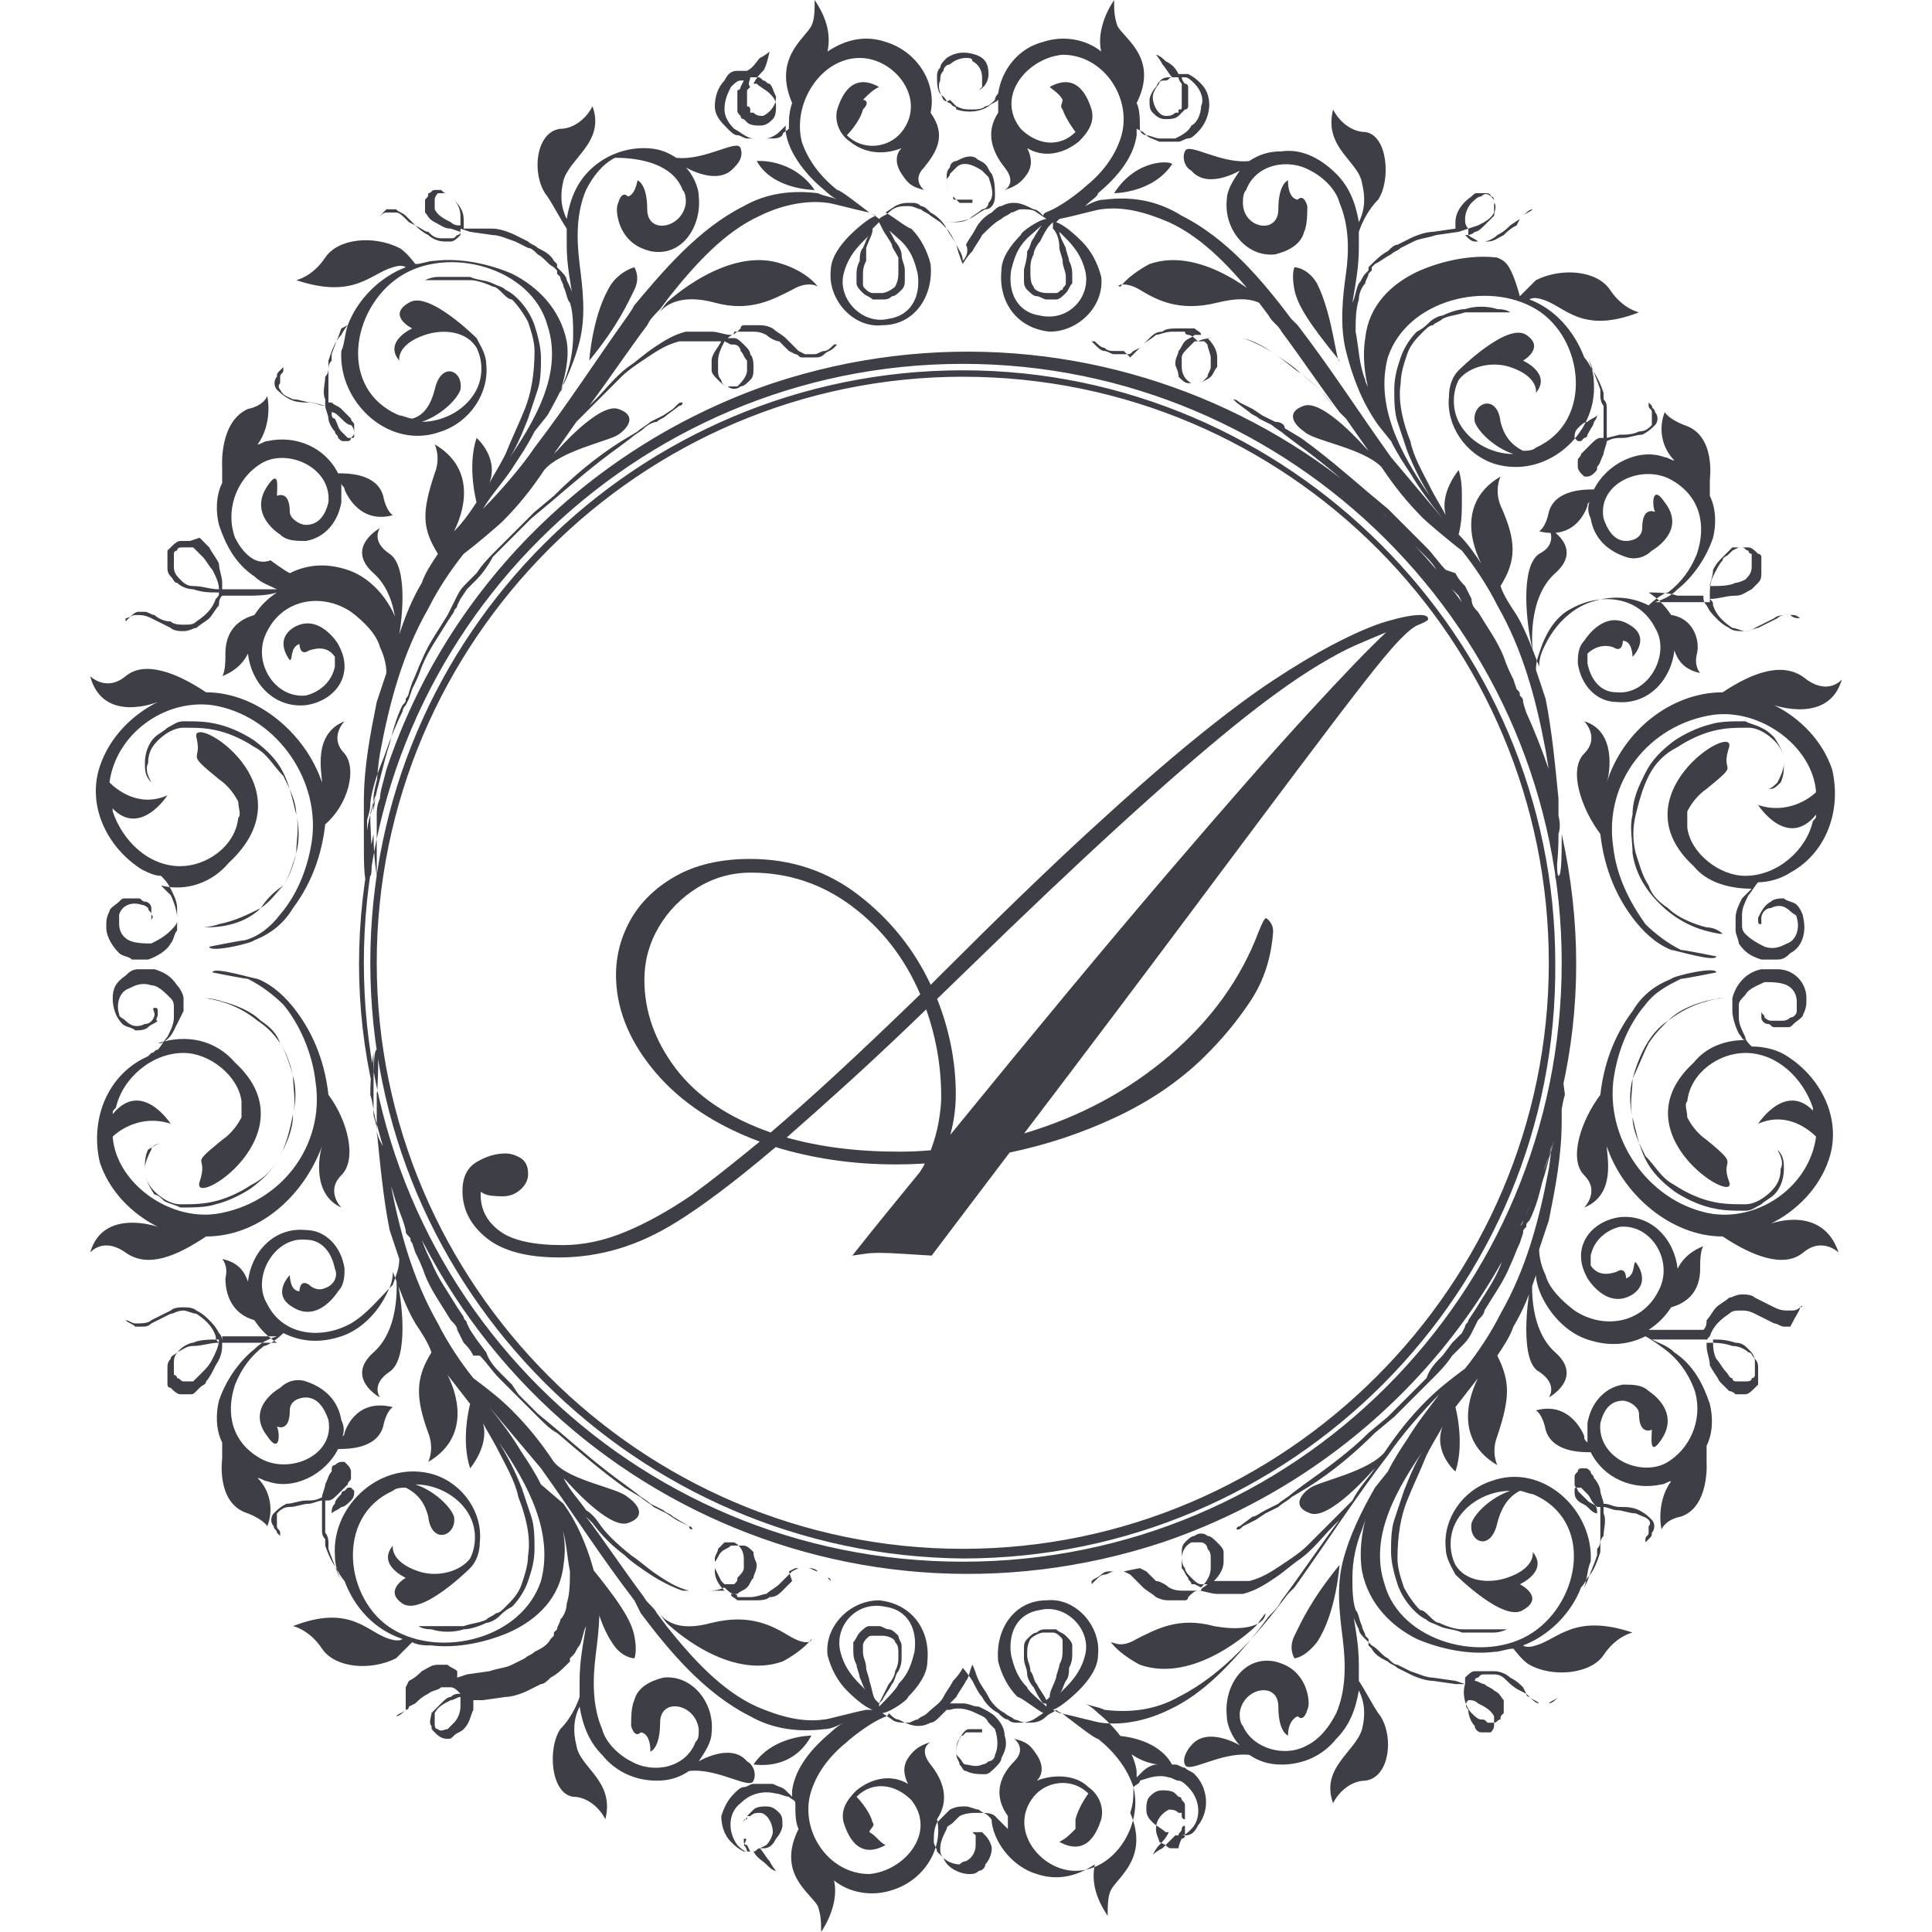 <?xml version="1.0" encoding="UTF-8"?>
<svg xmlns="http://www.w3.org/2000/svg" version="1.1" id="Layer_1" x="0px" y="0px" viewBox="0 0 60 60" width="60px" height="60px">
  <defs>
    <style type="text/css">
      .st0 {
        fill: #ffffff;
      }

      .st1 {
        fill: #3E3F46;
      }

      .st3 {
        fill: #C1B086;
      }
    </style>
  </defs>
  <g class="st1" id="Layer_2">
    <path d="M 11.7 35.1 C 11.7 34.9 11.6 34.7 11.6 34.6 C 11.6 34.5 11.6 34.4 11.6 34.4 C 11.6 34.3 11.6 32.7 11.6 32.7 C 11.6 32.7 11.5 33.3 11.5 34 C 11.6 34.3 11.6 34.6 11.7 34.9 C 11.8 35.3 11.9 35.6 12 36 C 11.8 35.6 11.7 35.3 11.7 35.1 Z M 11.6 25 C 11.5 25.3 11.4 25.6 11.4 25.9 C 11.4 26.5 11.4 27.2 11.5 27.2 C 11.6 27.2 11.5 25.6 11.5 25.5 C 11.5 25.5 11.5 25.4 11.5 25.3 C 11.5 25.2 11.6 25 11.6 24.8 C 11.6 24.6 11.7 24.2 11.8 23.9 C 11.8 24.2 11.7 24.6 11.6 25 Z M 48.4 32.7 C 48.4 32.7 48.4 34.3 48.4 34.4 C 48.4 34.5 48.4 34.5 48.4 34.6 C 48.4 34.7 48.3 34.9 48.3 35.1 C 48.3 35.3 48.2 35.7 48.1 36 C 48.2 35.6 48.3 35.3 48.4 34.9 C 48.5 34.6 48.5 34.3 48.6 34 C 48.5 33.3 48.5 32.7 48.4 32.7 Z M 48.3 25 C 48.2 24.6 48.1 24.2 48 23.9 C 48.1 24.3 48.2 24.6 48.2 24.8 C 48.2 25 48.3 25.2 48.3 25.3 C 48.3 25.4 48.3 25.4 48.3 25.5 C 48.3 25.6 48.3 27.2 48.3 27.2 C 48.3 27.2 48.4 26.6 48.4 25.9 C 48.5 25.6 48.4 25.3 48.3 25 Z M 48.5 25.9 C 48.5 26.5 48.5 27.2 48.4 27.2 C 48.3 27.2 48.4 25.6 48.4 25.5 C 48.4 25.4 48.4 25.4 48.4 25.3 C 48.4 25.2 48.3 25 48.3 24.8 C 48.3 24.6 48.2 24.2 48.1 23.9 C 44.7 13.9 34 8.6 24 11.9 C 18.4 13.8 13.9 18.2 12 23.9 C 11.9 24.3 11.8 24.6 11.8 24.8 C 11.7 25 11.7 25.2 11.7 25.3 L 11.7 25.5 C 11.7 25.6 11.7 27.2 11.7 27.2 C 11.7 27.2 11.6 26.6 11.6 25.9 C 11 28.6 11 31.3 11.6 33.9 C 11.6 33.3 11.6 32.6 11.7 32.6 C 11.8 32.6 11.7 34.2 11.7 34.3 C 11.7 34.3 11.7 34.4 11.7 34.5 C 11.7 34.6 11.8 34.8 11.8 35 C 11.8 35.2 11.9 35.6 12 35.9 C 15.4 45.9 26.1 51.2 36.1 47.9 C 41.7 46 46.2 41.6 48.1 35.9 C 48.2 35.5 48.3 35.2 48.3 35 C 48.3 34.8 48.4 34.6 48.4 34.5 C 48.4 34.4 48.4 34.4 48.4 34.3 C 48.4 34.2 48.4 32.6 48.4 32.6 C 48.4 32.6 48.5 33.2 48.5 33.9 C 49.1 31.3 49.1 28.6 48.5 25.9 Z M 29.9 48.5 C 19.6 48.5 11.3 40.2 11.3 29.9 C 11.3 19.6 19.7 11.3 29.9 11.3 C 40.1 11.3 48.5 19.6 48.5 29.9 C 48.5 40.2 40.2 48.5 29.9 48.5 Z M 55.9 40.6 C 55.8 40.7 55.7 40.7 55.6 40.7 C 55.4 40.7 55.3 40.7 55.1 40.6 C 54.9 40.5 54.7 40.4 54.5 40.3 C 54.4 40.2 54.2 40.2 54.1 40.2 C 53.9 40.2 53.8 40.3 53.7 40.3 C 53.6 40.4 53.4 40.5 53.3 40.6 C 53.2 40.7 53.1 40.9 53 41 C 53 41.1 53 41.2 52.9 41.3 C 52.6 41.3 52.3 41.3 52.1 41.3 C 51.8 41.3 51.5 41.3 51.2 41.3 C 51.5 41.1 51.7 40.9 51.9 40.6 C 52.6 40.4 52.8 39.9 52.8 39.4 L 52.8 39.3 C 52.8 38.8 52.9 38.7 52.9 38.7 C 52.4 38.9 52.2 39.2 52.1 39.4 C 52 38.5 51.3 37.7 50.3 37.8 C 49.6 37.9 49.1 38.4 49.1 39 C 49.1 39.3 49.2 39.5 49.3 39.7 C 49.3 39.7 49.9 40.7 50.7 40.2 C 51.3 39.8 50.8 39.2 50.8 39.2 C 50.7 39.2 50.8 39.6 50.5 39.7 C 50.5 39.7 50.5 39.3 50.2 39.5 C 49.9 39.6 49.6 39.6 49.4 39.3 C 49.4 39.2 49.4 39.1 49.4 39 C 49.5 38.5 49.9 38.2 50.3 38.1 C 51.3 38 52 39.2 51.5 40.1 C 51 41.1 49.8 41.3 48.9 40.7 C 48.5 40.4 48.1 40 48 39.6 C 47.9 39.4 47.8 39.1 47.8 38.8 C 47.9 38.5 48 38.2 48.1 37.9 C 48.3 36.9 48.5 35.9 48.5 34.8 C 48.5 34.7 48.5 34.2 48.5 33.6 C 48.4 33.9 48.4 34.2 48.3 34.5 C 48.2 35.1 48.2 35.7 48.1 36.3 C 47.8 37.9 47.4 39.4 46.6 40.8 C 46.3 41.4 45.9 42 45.5 42.5 C 45.1 42.8 44.7 43.1 44.3 43.5 C 43.8 44 43.4 44.5 43 45.1 C 42.5 45.7 41 46 40.7 46.2 C 40.4 46.4 40.1 46.8 40.7 47 C 41.3 47.2 42.6 45.7 42.6 45.7 L 42.7 45.6 C 42.5 45.9 42.2 46.2 42 46.6 C 42 46.6 41.9 46.7 41.6 47 C 41.4 47.2 41 47.6 40.6 48 C 40.4 48.2 40.1 48.4 39.8 48.6 C 39.5 48.8 39.2 49 38.8 49.1 L 38.7 49.1 L 38.6 49.1 L 38.4 49.1 L 38.2 49.1 C 38 49.1 37.8 49.1 37.7 49.1 C 37.9 48.9 38 48.7 38 48.5 C 38 48.4 38 48.3 38 48.2 C 38 48.1 37.9 48 37.8 47.9 C 37.7 47.8 37.6 47.7 37.5 47.7 C 37.4 47.6 37.2 47.6 37.1 47.7 C 37 47.7 36.9 47.8 36.8 47.9 C 36.7 48 36.7 48.1 36.7 48.3 C 36.7 48.4 36.7 48.6 36.8 48.7 C 36.8 48.8 36.9 48.9 37 49 C 37.1 49.1 37.2 49.2 37.3 49.2 L 37.4 49.2 L 37.5 49.2 C 37.4 49.3 37.3 49.3 37.3 49.4 L 37.2 49.4 L 37.1 49.4 C 37 49.4 36.9 49.4 36.8 49.4 C 36.6 49.4 36.5 49.4 36.3 49.3 C 36.2 49.2 36 49.1 35.9 49.1 C 35.8 49 35.7 48.9 35.6 48.8 L 35.4 48.7 L 34.9 48.8 L 34.7 48.8 L 34.5 48.8 C 34.4 48.8 34.3 48.8 34.2 48.9 C 34.1 49 34 49 33.9 49.1 C 33.9 49.2 33.9 49.2 33.9 49.2 L 34 49.1 C 34.1 49 34.2 48.9 34.3 48.9 C 34.4 48.9 34.5 48.8 34.6 48.8 L 34.7 48.8 L 34.9 48.8 L 35.1 48.9 L 35.2 49 C 35.3 49.1 35.4 49.2 35.5 49.3 C 35.6 49.4 35.8 49.5 35.9 49.6 C 36.1 49.7 36.2 49.7 36.4 49.7 C 36.5 49.7 36.6 49.7 36.7 49.7 L 36.8 49.7 C 36.8 49.7 36.9 49.7 36.9 49.6 C 37 49.5 37.1 49.4 37.2 49.4 C 37.4 49.4 37.6 49.5 37.8 49.5 L 38 49.5 L 38.2 49.5 L 38.4 49.5 L 38.6 49.5 C 39 49.4 39.3 49.2 39.6 49 C 39.9 48.8 40.1 48.6 40.4 48.4 C 40.8 48.1 41.1 47.7 41.4 47.4 L 41.6 47.2 C 41 48 40.4 48.9 39.8 49.7 C 39.7 49.9 39.6 50 39.4 50.2 L 39.1 50.6 C 38.3 51.6 37.4 52.6 36.3 53.1 C 35.7 53.4 34.9 53.6 34.2 53.5 C 34.1 53.5 33.4 53.3 32.9 53.2 L 32.7 53.1 C 33 53 33.5 52.5 33.5 52.5 C 33.8 52.2 34.1 51.8 34.1 51.4 C 34.2 50.5 33.4 49.6 32.5 49.7 C 31.5 49.7 30.9 50.6 31 51.6 C 31.1 52 31.3 52.4 31.6 52.7 C 31.7 52.7 32.2 53.1 32.4 53.2 L 32.1 53.4 C 31.9 53.5 31.8 53.5 31.6 53.5 C 31.5 53.5 31.4 53.5 31.3 53.4 C 31.2 53.4 31.1 53.3 31 53.2 C 30.8 53.1 30.6 52.9 30.5 52.7 C 30.4 52.6 30.3 52.4 30.2 52.2 C 30 51.9 29.9 51.8 29.9 51.8 C 29.9 51.8 29.8 52 29.6 52.2 C 29.5 52.4 29.4 52.5 29.3 52.7 C 29.2 52.9 29 53 28.8 53.2 C 28.7 53.3 28.6 53.3 28.5 53.4 C 28.4 53.4 28.3 53.5 28.2 53.5 C 28 53.5 27.8 53.5 27.7 53.4 L 27.4 53.2 C 27.6 53.2 28.2 52.8 28.2 52.7 C 28.5 52.4 28.8 52 28.8 51.6 C 28.9 50.6 28.3 49.8 27.3 49.7 C 26.4 49.7 25.6 50.5 25.7 51.4 C 25.8 51.8 26 52.2 26.3 52.5 C 26.4 52.6 26.8 53 27.1 53.1 L 26.9 53.1 C 26.4 53.2 25.7 53.4 25.6 53.4 C 24.9 53.5 24.2 53.3 23.5 53 C 22.4 52.5 21.5 51.5 20.7 50.5 L 20.4 50.1 C 20.3 49.9 20.1 49.8 20 49.6 C 19.4 48.8 18.8 47.9 18.2 47.1 L 18.4 47.3 C 18.7 47.7 19 48 19.4 48.3 C 19.6 48.5 19.9 48.7 20.2 48.9 C 20.5 49.1 20.9 49.3 21.2 49.4 L 21.4 49.4 L 21.6 49.4 L 21.8 49.4 L 21.9 49.4 C 22.1 49.4 22.3 49.4 22.5 49.3 C 22.6 49.4 22.7 49.5 22.8 49.5 C 22.8 49.5 22.9 49.5 22.9 49.6 L 23 49.6 C 23.1 49.6 23.2 49.6 23.3 49.6 C 23.5 49.6 23.7 49.5 23.8 49.5 C 23.9 49.4 24.1 49.3 24.2 49.2 C 24.3 49.1 24.4 49 24.5 48.9 L 24.6 48.8 L 24.8 48.7 L 25 48.7 L 25.1 48.7 C 25.2 48.7 25.3 48.7 25.4 48.8 C 25.5 48.8 25.6 48.9 25.7 49 L 25.8 49.1 C 25.8 49.1 25.8 49 25.7 49 C 25.6 48.9 25.5 48.8 25.4 48.8 C 25.3 48.8 25.2 48.7 25.1 48.7 L 24.9 48.7 L 24.7 48.7 L 24.5 48.8 L 24.6 49.1 C 24.5 49.2 24.4 49.3 24.3 49.4 C 24.2 49.5 24.1 49.6 23.9 49.6 C 23.8 49.7 23.6 49.7 23.4 49.7 C 23.3 49.7 23.2 49.7 23.1 49.7 L 23 49.7 L 22.9 49.7 C 22.8 49.6 22.7 49.6 22.7 49.5 L 22.8 49.5 L 22.9 49.5 C 23 49.4 23.1 49.4 23.2 49.3 C 23.3 49.2 23.3 49.1 23.4 49 C 23.4 48.9 23.5 48.8 23.5 48.6 C 23.5 48.5 23.4 48.4 23.4 48.2 C 23.3 48.1 23.2 48 23.1 48 C 23 48 22.8 48 22.7 48 C 22.6 48.1 22.5 48.1 22.4 48.2 C 22.3 48.3 22.3 48.4 22.2 48.5 C 22.2 48.6 22.2 48.7 22.2 48.8 C 22.2 49 22.3 49.2 22.5 49.4 C 22.3 49.4 22.2 49.4 22 49.4 L 21.8 49.4 L 21.6 49.4 L 21.5 49.4 L 21.4 49.4 C 21 49.3 20.7 49.1 20.4 48.9 C 20.1 48.7 19.9 48.5 19.6 48.3 C 19.1 47.9 18.8 47.6 18.6 47.3 C 18.4 47 18.2 46.9 18.2 46.9 C 18 46.6 17.7 46.3 17.5 45.9 L 17.6 46 C 17.6 46 18.9 47.5 19.5 47.3 C 20.1 47.1 19.8 46.7 19.5 46.5 C 19.2 46.2 17.7 46 17.2 45.4 C 16.8 44.8 16.4 44.3 15.9 43.8 C 15.5 43.4 15.1 43.1 14.7 42.8 C 14.3 42.3 13.9 41.7 13.6 41.1 C 12.8 39.7 12.4 38.2 12.1 36.6 C 12 36 11.9 35.4 11.9 34.8 C 11.8 34.5 11.8 34.2 11.7 33.9 C 11.7 34.4 11.7 35 11.7 35.1 C 11.8 36.1 11.9 37.2 12.1 38.2 C 12.2 38.5 12.3 38.8 12.4 39.1 C 12.4 39.4 12.3 39.6 12.2 39.9 C 11.7 40.4 11.4 40.8 10.9 41.1 C 10 41.6 8.8 41.5 8.3 40.5 C 7.8 39.7 8.5 38.4 9.5 38.5 C 10 38.5 10.3 38.9 10.4 39.4 C 10.5 39.6 10.4 39.9 10.1 40 C 9.9 40.1 9.7 40 9.6 39.9 C 9.3 39.7 9.3 40.1 9.3 40.1 C 9 40.1 9 39.6 9 39.6 C 9 39.6 8.4 40.2 9.1 40.6 C 9.9 41.1 10.5 40.1 10.5 40.1 C 10.7 39.9 10.7 39.6 10.7 39.4 C 10.6 38.7 10.1 38.2 9.5 38.2 C 8.5 38.1 7.8 38.9 7.7 39.8 C 7.6 39.5 7.4 39.2 6.9 39.1 C 6.9 39.1 7.1 39.3 7 39.7 C 7 40.2 7.2 40.8 7.9 41 C 8.1 41.3 8.3 41.5 8.6 41.7 C 8.4 41.7 8.1 41.7 7.7 41.7 C 7.4 41.7 7.1 41.7 6.9 41.7 C 6.9 41.6 6.9 41.5 6.8 41.4 C 6.7 41.2 6.6 41.1 6.5 41 C 6.4 40.9 6.3 40.8 6.1 40.7 C 6 40.6 5.8 40.6 5.7 40.6 C 5.6 40.6 5.4 40.6 5.3 40.7 C 5.1 40.8 4.9 40.9 4.7 41 C 4.6 41.1 4.4 41.1 4.2 41.1 C 4.1 41.1 4 41 3.9 41 L 3.8 40.9 C 3.8 40.9 3.8 40.9 3.9 41 C 4 41.1 4.1 41.1 4.2 41.2 C 4.3 41.2 4.4 41.2 4.4 41.2 C 4.5 41.2 4.6 41.2 4.7 41.1 C 4.9 41 5.1 40.9 5.3 40.8 C 5.4 40.8 5.5 40.7 5.7 40.7 C 5.8 40.7 6 40.8 6.1 40.8 C 6.4 41 6.6 41.2 6.7 41.5 C 6.7 41.6 6.7 41.6 6.8 41.7 C 6.5 41.7 6.3 41.8 6 41.8 C 5.8 41.8 5.7 41.9 5.5 42 C 5.4 42.1 5.3 42.1 5.3 42.2 C 5.2 42.3 5.2 42.4 5.2 42.5 C 5.2 42.6 5.2 42.7 5.2 42.8 L 5.2 42.9 L 5.2 43 C 5.2 43 5.2 43.1 5.3 43.1 C 5.4 43.2 5.5 43.3 5.6 43.3 C 5.7 43.3 5.8 43.3 5.9 43.3 C 6 43.3 6 43.3 6.1 43.2 L 6.2 43.1 C 6.3 43 6.4 43 6.4 42.9 C 6.5 42.8 6.6 42.6 6.7 42.4 C 6.9 42.1 6.9 41.9 6.9 41.7 L 6.9 41.5 C 7.2 41.5 7.5 41.5 7.7 41.5 L 8.6 41.5 C 8.3 41.6 8.1 41.7 7.9 41.9 C 7.4 42.3 7 42.9 6.8 43.5 C 6.7 43.9 6.7 44.4 6.9 44.8 L 6.9 45.3 C 6.9 45.3 6.7 46.7 7.7 47 C 8.2 47.2 8.3 47.4 8.3 47.4 C 8.5 46.9 8.4 46.3 8 45.9 C 8.1 45.9 8.2 46 8.3 46 C 9.1 46.3 10.1 45.8 10.5 45 C 10.8 45 11.7 45 11.9 44.3 C 12 43.8 12.2 43.7 12.2 43.7 C 11 43.4 10.7 44.5 10.7 44.5 C 10.7 44.6 10.6 44.6 10.6 44.7 C 10.7 44.5 10.7 44.3 10.6 44.1 C 10.5 43.5 10.1 43.1 9.5 42.9 C 9.2 42.8 8.9 42.9 8.7 43.1 C 8.7 43.1 7.6 43.7 8.3 44.6 C 8.7 45.2 8.7 44.5 8.6 44.3 C 8.6 44.3 9 44.5 9 43.8 C 9 43.5 9.3 43.4 9.5 43.4 C 9.9 43.4 10.1 43.8 10.2 44.1 C 10.4 45.2 9 45.8 8.1 45.3 C 7.2 44.8 7 43.9 7.3 43 C 7.5 42.5 7.8 42.1 8.2 41.8 C 8.3 41.8 8.6 41.6 8.8 41.4 C 9.4 41.7 10 41.7 10.6 41.5 C 11.2 41.3 11.7 40.8 12 40.2 C 12.1 40 12.2 39.8 12.2 39.5 C 12.4 40 12.6 40.6 12.9 41.1 C 13.1 41.4 13.3 41.7 13.4 42 C 12.9 42.8 12.9 43.4 13.3 44.5 C 13.5 45 13.3 45.4 13.3 45.4 C 14.5 44.7 14.3 43.5 13.9 42.7 L 14.6 43.6 C 14.6 43.6 14.3 44.7 14.6 45.6 C 14.6 45.6 15.2 44.9 15 44.2 C 15.1 44.4 15.3 44.7 15.5 45.1 C 15.7 45.5 16 46 16.1 46.5 C 16.3 47 16.5 47.7 16.4 48.3 C 16.4 48.6 16.3 48.9 16.2 49.2 C 16.1 49.5 15.9 49.7 15.7 49.9 C 15.6 50 15.5 50.1 15.4 50.1 C 15.3 50.2 15.2 50.2 15.1 50.3 C 14.9 50.4 14.7 50.4 14.4 50.5 C 14.1 50.5 13.7 50.5 13.4 50.5 C 13.2 50.5 13 50.5 13 50.5 C 13 50.5 13.1 50.6 13.4 50.6 C 13.7 50.7 14.1 50.7 14.4 50.6 C 14.6 50.6 14.9 50.5 15.1 50.4 C 15.2 50.4 15.4 50.3 15.5 50.2 C 15.6 50.1 15.7 50 15.9 49.9 C 16.1 49.7 16.3 49.4 16.4 49.1 C 16.5 48.8 16.6 48.5 16.6 48.1 C 16.6 47.8 16.6 47.4 16.5 47.1 C 16.4 46.8 16.3 46.5 16.2 46.2 C 16 45.7 15.8 45.3 15.5 44.8 C 16.4 46.1 17.2 47.6 16.8 49.1 C 16.2 50.9 13.7 51.5 12.2 50.6 C 10.7 49.7 10.4 47.1 12.2 46.3 C 12.3 46.2 12.5 46.2 12.6 46.2 C 13 46.4 13.2 46.7 13.3 47.1 C 13.4 48 14.2 47.7 14.1 47.1 C 14 46.8 13.5 46.3 12.9 46.1 C 13.6 46.1 14.3 46.5 14.6 47.1 C 14.8 47.5 14.8 48 14.6 48.4 C 14.3 48.8 13.6 49 13 48.8 C 12.1 48.5 12.2 48 12.2 48 C 11.7 48.6 12.6 49 12.6 49 C 12.6 49 11.9 49.4 12.5 49.8 C 13.1 50.2 14.6 48.7 14.6 48.7 C 14.8 48.5 14.9 48.2 14.9 47.9 C 15 47 14.4 46.1 13.5 45.8 C 11.9 45.3 10.3 46.7 10.4 48.3 C 10.4 48.6 10.5 48.9 10.6 49.1 L 10.5 48.9 C 10.4 48.6 10.3 48.4 10.2 48.1 L 10.2 48 L 10.2 47.9 C 10.2 47.9 10.2 47.7 10.1 47.6 C 10.1 47.4 10.1 47.2 10.1 46.9 L 10.1 46.8 L 10.1 46.7 C 10.1 46.7 10.1 46.7 10.1 46.6 L 10.2 46.6 C 10.3 46.6 10.4 46.5 10.5 46.4 C 10.6 46.3 10.7 46.2 10.8 46.1 C 10.8 46 10.9 46 10.9 45.9 C 10.9 45.8 10.9 45.7 10.9 45.7 C 10.9 45.6 10.8 45.5 10.8 45.5 L 10.7 45.4 L 10.6 45.4 C 10.5 45.4 10.4 45.5 10.4 45.5 C 10.3 45.5 10.3 45.6 10.3 45.7 C 10.2 45.8 10.2 45.9 10.1 46.1 C 10.1 46.2 10 46.4 10 46.5 C 9.8 46.6 9.7 46.6 9.5 46.6 C 9.3 46.6 9.1 46.7 8.9 46.7 C 8.7 46.8 8.6 46.9 8.5 47 C 8.4 47.1 8.4 47.3 8.5 47.4 C 8.5 47.5 8.6 47.5 8.6 47.6 L 8.7 47.7 C 8.7 47.7 8.7 47.7 8.7 47.6 C 8.7 47.5 8.6 47.5 8.6 47.4 C 8.6 47.3 8.6 47.3 8.6 47.2 C 8.6 47.1 8.6 47.1 8.6 47 C 8.7 46.9 8.8 46.8 9 46.8 C 9.2 46.8 9.4 46.7 9.6 46.7 C 9.7 46.7 9.9 46.6 10 46.6 L 10 46.7 L 10 46.8 C 10 47 10 47.3 10 47.5 C 10 47.6 10 47.7 10.1 47.8 L 10.1 47.9 L 10.1 48 C 10.2 48.3 10.3 48.5 10.5 48.8 C 10.6 49 10.7 49.1 10.7 49.1 C 11 49.9 11.6 50.6 12.5 50.9 C 12.5 50.9 12.4 51 12.1 50.9 C 11.4 50.7 10.9 49.8 9.1 50.5 C 9.1 50.5 9.6 50.6 10 51.2 C 10.4 51.8 11.5 51.9 12.3 51.5 C 12.4 51.4 12.8 51 12.8 51 C 13 51.1 13.2 51.1 13.4 51.1 C 14.2 51.2 15.1 51 15.8 50.7 C 16.7 50.3 17.4 49.6 17.5 48.6 C 17.6 48 17.5 47.4 17.3 47 C 17.3 47.1 17.4 47.2 17.4 47.3 C 17.6 47.8 17.6 48.3 17.7 48.8 C 17.7 49.1 17.7 49.5 17.6 49.8 C 17.6 50 17.5 50.2 17.4 50.3 C 17.4 50.4 17.3 50.5 17.3 50.6 L 17.2 50.7 L 17.2 50.8 L 17.1 50.9 C 17 51.1 16.8 51.2 16.6 51.3 C 16.5 51.4 16.4 51.4 16.3 51.5 L 16.1 51.6 L 15.9 51.7 C 15.7 51.8 15.5 51.8 15.2 51.9 L 14.5 52 L 14.2 52.1 L 14.2 52 L 14.2 51.9 C 14.1 51.8 14 51.8 13.9 51.7 L 13.8 51.7 L 13.6 51.7 C 13.4 51.7 13.3 51.8 13.1 51.9 C 13 52 12.9 52.1 12.7 52.2 L 12.6 52.4 L 12.6 53.1 C 12.5 53.2 12.4 53.2 12.3 53.3 C 12.2 53.3 12.1 53.3 12 53.3 C 11.9 53.3 11.8 53.2 11.7 53.1 C 11.6 53 11.6 53 11.6 53 L 11.7 53.1 C 11.8 53.2 11.9 53.3 12 53.3 C 12.1 53.3 12.2 53.3 12.3 53.3 C 12.4 53.3 12.5 53.2 12.6 53.1 C 12.7 53.1 12.7 53 12.7 53 L 12.9 52.9 C 13 52.8 13.1 52.7 13.3 52.6 C 13.4 52.5 13.6 52.5 13.7 52.4 L 13.9 52.4 L 14 52.4 C 14.1 52.4 14.2 52.5 14.2 52.5 L 14.3 52.6 C 14.2 52.6 14.1 52.6 14 52.7 C 13.9 52.7 13.8 52.8 13.7 52.9 C 13.6 53 13.5 53.1 13.4 53.2 C 13.4 53.3 13.3 53.5 13.4 53.6 C 13.4 53.7 13.4 53.7 13.5 53.8 C 13.6 53.9 13.7 54 13.9 54 C 14 54 14 54 14.1 53.9 C 14.2 53.8 14.3 53.8 14.4 53.7 C 14.6 53.5 14.6 53.3 14.7 53.1 C 14.7 53 14.7 52.9 14.7 52.8 L 15 52.8 L 15.7 52.7 C 15.9 52.7 16.2 52.6 16.4 52.5 L 16.6 52.4 L 16.8 52.3 C 16.9 52.3 17 52.2 17.1 52.1 C 17.3 52 17.5 51.8 17.6 51.7 L 17.7 51.6 C 17.7 51.6 17.7 51.6 17.7 51.5 L 17.8 51.4 C 17.9 51.3 17.9 51.2 18 51.1 C 18.1 50.9 18.1 50.7 18.2 50.5 C 18.1 51.1 18 51.6 18 52.2 C 18 52.4 18 52.5 18 52.7 C 17.9 53 17.7 53.4 17.4 53.7 C 17 54.3 17.1 55.7 17.8 55.8 C 18.2 55.8 18.6 56.1 18.8 56.5 C 19.1 55.3 18 54.9 17.9 54.2 C 17.8 53.8 17.8 53.4 18 53 C 18.1 53.6 18.3 54.1 18.7 54.5 C 19.1 55 19.7 55.3 20.4 55.3 C 20.8 55.3 21.1 55.2 21.4 55 C 22.3 54.9 23.3 55.6 23.4 55.3 C 23.5 55.1 23.4 54.8 23.2 54.7 C 22.7 54.1 21.7 54.7 21.7 54.7 C 21.9 54.4 22.1 54.1 22.1 53.8 C 22.2 52.9 21.5 52 20.6 52.1 C 20.2 52.2 19.8 52.4 19.7 52.8 C 19.6 53 19.6 53.4 19.6 53.6 C 19.6 53.6 19.7 54 19.9 53.8 C 19.9 53.8 20.2 53.8 20.2 54.4 C 20.2 54.4 20.5 54.3 20.5 53.5 C 20.5 52.7 21.6 52.9 21.7 53.7 C 21.7 53.9 21.7 54 21.6 54.1 C 21.3 54.9 20.3 55.1 19.6 54.7 C 19.2 54.5 18.8 54.1 18.7 53.7 C 18.4 53 18.4 52.2 18.5 51.4 C 18.6 50.6 18.7 49.8 18.5 49 C 18.3 48.2 18 47.4 17.5 46.7 L 16.8 46.1 C 16.6 45.7 16.4 45.4 16.2 45.1 C 15.9 44.6 15.6 44.2 15.2 43.7 C 15.7 44.3 16.3 45 16.8 45.6 C 17.8 47 18.7 48.4 19.7 49.7 L 19.9 50.1 C 20.8 51.3 21.9 52.6 23.3 53.3 C 24 53.7 24.8 53.8 25.6 53.7 C 25.8 53.7 26 53.6 26.2 53.5 C 26 53.6 25.8 53.8 25.8 53.8 C 25.2 54.3 24.7 54.9 24.6 55.6 L 24.6 55.8 L 24.5 55.7 L 24.4 55.6 C 24.3 55.5 24.2 55.5 24 55.4 C 23.8 55.4 23.6 55.4 23.4 55.4 C 23.3 55.4 23.2 55.5 23.1 55.5 C 23 55.5 22.9 55.6 22.8 55.7 C 22.6 55.9 22.5 56.1 22.4 56.4 C 22.4 56.7 22.5 57 22.7 57.2 C 22.8 57.3 22.9 57.4 23.1 57.5 C 23.2 57.5 23.3 57.5 23.4 57.5 C 23.5 57.7 23.7 57.8 23.8 57.9 C 23.9 58 24 58.1 24.1 58.1 C 24.1 58.1 24 58 23.9 57.8 C 23.8 57.7 23.7 57.5 23.6 57.4 L 23.7 57.4 C 23.9 57.4 24 57.3 24.1 57.1 C 24.2 57 24.3 56.8 24.3 56.7 C 24.3 56.5 24.3 56.4 24.2 56.3 C 24.1 56.2 24 56.1 23.8 56.1 C 23.7 56.1 23.5 56.1 23.4 56.2 L 23.3 56.3 L 23.2 56.4 C 23.2 56.5 23.1 56.5 23.1 56.6 C 23.1 56.7 23.1 56.8 23.1 57 C 23.1 57.1 23.1 57.1 23.1 57.2 C 23.1 57.2 23.1 57.3 23.2 57.3 L 23.3 57.5 L 23.2 57.5 C 23.1 57.5 23 57.4 22.9 57.3 C 22.6 56.9 22.6 56.3 23 56 C 23.3 55.7 23.7 55.6 24.1 55.7 C 24.2 55.7 24.4 55.8 24.5 55.8 C 24.6 55.9 24.7 55.9 24.7 56 C 24.7 56.3 24.7 56.6 24.8 56.8 C 24.1 58.2 25.2 58.8 25.4 59.2 C 25.5 59.5 25.5 59.7 25.5 60 C 25.9 59.4 26 58.8 25.9 58.4 C 26.4 58.8 27.1 58.9 27.7 58.7 C 28.7 58.4 29.3 57.4 29.1 56.5 C 29.5 55.9 29.3 55.3 28.9 54.8 C 28.5 54.3 28.9 54.1 28.9 54.1 C 28.6 54.2 28.4 54.3 28.2 54.6 C 28 54.9 28.1 55.2 28.2 55.4 C 27.7 55.1 27.1 55.2 26.6 55.6 C 26.3 55.9 26.1 56.2 26.2 56.6 C 26.3 56.9 26.6 57.8 27.5 57.3 C 27.3 57.2 27.2 57 27 56.9 C 27 56.8 27.2 56.7 27.1 56.6 C 27 56.2 26.6 55.8 26.6 55.8 C 27.1 55.3 27.8 55.4 28.3 55.9 C 29.1 56.9 28.1 58.1 27 58.2 C 25.7 58.2 24.8 56.8 25.2 55.6 C 25.4 55 25.8 54.5 26.3 54.1 C 26.4 54 26.9 53.6 27.3 53.4 C 27.5 53.3 27.6 53.3 27.6 53.2 C 27.7 53.3 27.8 53.4 27.9 53.4 C 28.1 53.5 28.3 53.6 28.5 53.6 C 28.6 53.6 28.7 53.6 28.9 53.5 C 29 53.5 29.1 53.4 29.2 53.3 L 29.4 53.1 L 29.5 53.1 C 29.8 53 30.1 53.1 30.3 53.2 C 30.5 53.3 30.6 53.3 30.7 53.5 C 30.8 53.6 30.8 53.6 30.9 53.7 C 31 54 31 54.3 30.9 54.5 C 30.9 54.6 30.8 54.7 30.7 54.7 C 30.6 54.8 30.5 54.8 30.5 54.8 C 30.3 54.9 30.1 54.8 30 54.8 C 29.9 54.8 29.9 54.7 29.8 54.6 C 29.7 54.5 29.7 54.5 29.7 54.4 C 29.7 54.3 29.7 54.1 29.8 54 C 29.8 53.9 29.9 53.9 29.9 53.9 L 30 53.8 L 30.1 53.8 L 30.2 53.8 L 30.3 53.8 L 30.4 53.8 L 30.5 53.8 C 30.5 53.8 30.5 53.8 30.5 53.7 L 30.4 53.7 L 30.3 53.7 L 30.2 53.7 L 30.1 53.7 C 30 53.7 29.9 53.8 29.8 54 C 29.7 54.2 29.7 54.3 29.7 54.5 C 29.7 54.6 29.8 54.7 29.8 54.8 C 29.9 54.9 29.9 55 30 55 C 30.2 55.1 30.4 55.1 30.6 55.1 C 30.7 55.1 30.8 55 30.9 54.9 C 31 54.8 31.1 54.7 31.1 54.6 C 31.2 54.4 31.3 54.2 31.2 53.9 C 31.2 53.7 31.1 53.5 30.9 53.3 C 30.8 53.2 30.6 53.1 30.4 53 C 30.2 53 30.1 52.9 29.9 52.9 C 29.8 52.9 29.6 52.9 29.5 52.9 C 29.6 52.8 29.6 52.8 29.7 52.7 C 29.8 52.5 29.9 52.4 30 52.2 C 30.1 52.1 30.1 51.9 30.2 51.7 C 30.3 51.9 30.3 52 30.4 52.2 C 30.5 52.4 30.6 52.5 30.7 52.7 C 30.8 52.9 31 53.1 31.2 53.2 C 31.3 53.3 31.4 53.3 31.5 53.4 C 31.6 53.4 31.7 53.5 31.9 53.5 C 32.1 53.5 32.3 53.5 32.5 53.3 C 32.6 53.2 32.7 53.2 32.8 53.1 C 32.9 53.2 33 53.2 33.1 53.3 C 33.5 53.6 34 54 34.1 54 C 34.6 54.4 35 54.9 35.2 55.5 C 35.5 56.7 34.6 58.1 33.4 58.1 C 32.3 58.1 31.3 56.8 32.1 55.8 C 32.5 55.3 33.3 55.2 33.8 55.7 C 33.8 55.7 33.5 56.1 33.4 56.5 C 33.4 56.6 33.4 56.7 33.4 56.8 C 33.2 57 33.1 57.1 32.9 57.2 C 33.8 57.7 34.1 56.8 34.2 56.5 C 34.3 56.1 34.1 55.7 33.8 55.5 C 33.4 55.1 32.7 55.1 32.2 55.3 C 32.4 55.1 32.4 54.8 32.2 54.5 C 32 54.2 31.9 54.1 31.5 54 C 31.5 54 31.9 54.3 31.5 54.7 C 31.1 55.1 30.8 55.7 31.3 56.4 C 31.3 56.5 31.3 56.7 31.3 56.8 L 31.2 56.7 C 31.1 56.6 31 56.5 30.9 56.4 C 30.8 56.3 30.6 56.3 30.4 56.3 C 30.2 56.3 30 56.3 29.8 56.4 L 29.7 56.5 L 29.6 56.6 C 29.5 56.7 29.4 56.7 29.4 56.8 C 29.3 57 29.2 57.2 29.2 57.4 C 29.2 57.5 29.2 57.6 29.3 57.7 C 29.4 58 29.8 58.2 30.1 58.2 C 30.2 58.2 30.3 58.2 30.4 58.1 C 30.5 58.1 30.6 58 30.6 57.9 C 30.7 57.8 30.8 57.6 30.8 57.4 C 30.8 57.3 30.7 57.1 30.6 57 L 30.5 56.9 L 30.4 56.9 L 29.9 56.9 L 29.8 56.9 L 30 56.9 L 30.1 56.9 L 30.2 56.9 L 30.3 57 L 30.3 57.1 C 30.3 57.2 30.3 57.2 30.3 57.3 C 30.3 57.5 30.2 57.7 30 57.8 C 29.9 57.8 29.8 57.9 29.8 57.9 C 29.6 57.9 29.4 57.8 29.3 57.7 C 29.2 57.6 29.2 57.6 29.1 57.5 C 29.1 57.4 29 57.3 29 57.2 C 29 57 29 56.8 29.1 56.6 C 29.2 56.5 29.2 56.5 29.3 56.4 L 29.4 56.3 L 29.5 56.2 C 29.7 56.1 29.8 56.1 30 56.1 C 30.1 56.1 30.3 56.2 30.4 56.2 C 30.5 56.3 30.6 56.3 30.7 56.4 C 30.8 56.5 30.8 56.5 30.8 56.6 C 30.9 57.3 31.5 58 32.2 58.2 C 32.8 58.4 33.4 58.3 34 57.9 C 33.9 58.4 34 58.9 34.4 59.5 C 34.4 59.2 34.4 58.9 34.5 58.7 C 34.7 58.3 35.7 57.7 35.1 56.3 C 35.2 56 35.2 55.8 35.2 55.5 C 35.3 55.4 35.4 55.4 35.4 55.3 C 35.7 55.2 36 55.1 36.3 55.2 C 36.4 55.2 36.5 55.3 36.6 55.3 C 36.7 55.3 36.8 55.4 36.9 55.5 C 37.3 55.9 37.3 56.5 37 56.8 C 36.9 56.9 36.8 57 36.7 57 L 36.6 57 C 36.6 56.9 36.7 56.9 36.7 56.8 C 36.7 56.8 36.7 56.7 36.8 56.7 C 36.8 56.6 36.8 56.6 36.8 56.5 C 36.8 56.4 36.8 56.3 36.8 56.1 C 36.8 56 36.8 56 36.7 55.9 C 36.7 55.9 36.7 55.8 36.6 55.8 L 36.5 55.7 C 36.4 55.6 36.2 55.6 36.1 55.6 C 35.9 55.6 35.8 55.7 35.7 55.8 C 35.6 55.9 35.6 56.1 35.6 56.2 C 35.6 56.4 35.7 56.5 35.8 56.6 C 35.9 56.7 36.1 56.8 36.2 56.9 L 36.3 56.9 C 36.2 57.1 36.1 57.2 36 57.3 C 35.9 57.4 35.8 57.6 35.8 57.6 C 35.8 57.6 35.9 57.5 36.1 57.4 C 36.2 57.3 36.4 57.1 36.5 57 C 36.6 57 36.7 57 36.8 57 C 37 57 37.1 56.9 37.2 56.7 C 37.6 56.2 37.5 55.5 37.1 55.1 C 37 55 36.9 55 36.8 54.9 C 36.7 54.9 36.6 54.8 36.5 54.8 C 36.3 54.8 36.1 54.8 35.9 54.8 C 35.8 54.8 35.6 54.9 35.5 55 L 35.4 55.1 L 35.3 55.2 L 35.3 55 C 35.2 54.3 34.6 53.6 34.1 53.2 C 34.1 53.2 33.9 53 33.7 52.9 C 33.9 53 34.1 53 34.3 53.1 C 35.1 53.2 35.9 53.1 36.6 52.7 C 38 52 39.1 50.7 40 49.5 L 40.2 49.3 C 41.2 47.9 42.1 46.5 43.1 45.2 C 43.5 44.6 44.2 43.8 44.7 43.3 C 44.4 43.7 44 44.2 43.7 44.7 C 43.5 45 43.3 45.3 43.1 45.7 L 42.7 46.2 C 42.3 46.9 41.9 47.7 41.7 48.5 C 41.5 49.3 41.6 50.1 41.7 50.9 C 41.8 51.7 41.8 52.5 41.5 53.2 C 41.3 53.6 41 54 40.6 54.2 C 39.9 54.6 38.9 54.3 38.6 53.6 C 38.5 53.5 38.5 53.3 38.5 53.2 C 38.6 52.4 39.7 52.2 39.7 53 C 39.7 53.8 40 53.9 40 53.9 C 40 53.4 40.3 53.3 40.3 53.3 C 40.5 53.5 40.6 53.1 40.6 53.1 C 40.7 52.9 40.6 52.5 40.5 52.3 C 40.3 51.9 40 51.7 39.6 51.6 C 38.6 51.4 38 52.4 38.1 53.3 C 38.1 53.6 38.3 54 38.5 54.2 C 38.5 54.2 37.5 53.6 37 54.2 C 36.9 54.3 36.7 54.6 36.8 54.8 C 36.9 55.1 37.9 54.4 38.8 54.5 C 39.1 54.7 39.4 54.8 39.8 54.8 C 40.5 54.8 41.1 54.5 41.5 54 C 41.9 53.6 42.1 53.1 42.2 52.5 C 42.4 52.9 42.4 53.3 42.3 53.7 C 42.1 54.4 41 54.9 41.4 56 C 41.6 55.6 42 55.3 42.4 55.3 C 43.2 55.2 43.3 53.8 42.8 53.2 C 42.6 52.9 42.4 52.5 42.2 52.2 C 42.2 52 42.2 51.9 42.2 51.7 C 42.2 51.1 42.1 50.6 42 50 C 42 50.2 42.1 50.4 42.2 50.6 C 42.2 50.7 42.3 50.8 42.4 50.9 L 42.5 51 C 42.5 51 42.5 51 42.5 51.1 L 42.6 51.2 C 42.7 51.4 42.9 51.5 43.1 51.6 C 43.2 51.7 43.3 51.7 43.4 51.8 L 43.6 51.9 L 43.8 52 C 44 52.1 44.3 52.2 44.5 52.2 L 45.2 52.3 L 45.5 52.3 C 45.4 52.6 45.5 53 45.7 53.2 C 45.8 53.3 45.9 53.4 46 53.4 C 46.1 53.4 46.1 53.4 46.2 53.5 C 46.3 53.5 46.3 53.5 46.4 53.5 C 46.5 53.5 46.5 53.4 46.6 53.4 C 46.6 53.3 46.6 53.3 46.7 53.2 C 46.7 53.1 46.7 52.9 46.7 52.8 C 46.6 52.7 46.6 52.6 46.4 52.5 C 46.3 52.4 46.2 52.4 46.1 52.3 C 46 52.3 45.9 52.2 45.8 52.2 C 45.8 52.2 45.8 52.1 45.9 52.1 C 46 52 46 52 46.1 52 L 46.2 52 L 46.4 52 C 46.6 52 46.7 52.1 46.8 52.2 C 46.9 52.3 47 52.4 47.2 52.5 L 47.4 52.6 C 47.4 52.7 47.5 52.7 47.5 52.7 C 47.6 52.8 47.7 52.8 47.8 52.9 C 47.9 52.9 48 52.9 48.1 52.9 C 48.2 52.8 48.3 52.8 48.4 52.7 L 48.5 52.6 C 48.5 52.6 48.5 52.6 48.4 52.7 C 48.3 52.8 48.2 52.9 48.1 52.9 C 48 52.9 47.9 52.9 47.8 52.9 C 47.7 52.9 47.6 52.8 47.5 52.7 L 47.4 52.6 L 47.3 52.4 C 47.2 52.3 47.1 52.2 46.9 52.1 C 46.8 52 46.6 51.9 46.4 51.9 L 45.9 51.9 L 45.8 51.9 C 45.7 51.9 45.6 52 45.5 52.1 L 45.5 52.2 C 45.5 52.2 45.5 52.2 45.5 52.3 L 45.2 52.2 L 44.5 52.1 C 44.3 52.1 44.1 52 43.8 51.9 L 43.6 51.8 L 43.4 51.7 C 43.3 51.7 43.2 51.6 43.1 51.5 C 42.9 51.4 42.8 51.2 42.6 51.1 L 42.5 51 L 42.5 50.9 L 42.4 50.8 C 42.4 50.7 42.3 50.6 42.3 50.5 C 42.2 50.3 42.2 50.1 42.1 50 C 42 49.7 42 49.3 42 49 C 42 48.5 42.1 48 42.3 47.5 L 42.4 47.2 C 42.3 47.6 42.2 48.2 42.3 48.8 C 42.5 49.8 43.2 50.5 44 50.9 C 44.7 51.2 45.6 51.4 46.4 51.3 C 46.6 51.3 46.8 51.2 47 51.2 C 47 51.2 47.3 51.6 47.5 51.7 C 48.2 52.1 49.4 52 49.8 51.4 C 50.2 50.8 50.7 50.7 50.7 50.7 C 48.9 50.1 48.4 50.9 47.7 51.1 C 47.4 51.2 47.3 51.1 47.3 51.1 C 48.1 50.8 48.8 50.1 49.1 49.3 C 49.1 49.3 49.2 49.2 49.3 49 C 49.5 48.8 49.6 48.5 49.7 48.2 L 49.7 48.1 L 49.7 48 C 49.7 47.9 49.7 47.8 49.8 47.7 C 49.8 47.5 49.9 47.2 49.8 47 L 49.8 46.9 L 49.8 46.8 C 49.9 46.8 50.1 46.9 50.2 46.9 C 50.4 46.9 50.6 47 50.8 47 C 51 47.1 51.1 47.1 51.2 47.2 C 51.2 47.2 51.3 47.3 51.2 47.4 C 51.2 47.5 51.2 47.5 51.2 47.6 C 51.2 47.7 51.1 47.7 51.1 47.8 L 51.1 47.9 C 51.1 47.9 51.1 47.9 51.2 47.8 C 51.3 47.7 51.3 47.7 51.3 47.6 C 51.4 47.5 51.4 47.3 51.3 47.2 C 51.2 47.1 51.1 47 50.9 46.9 C 50.7 46.8 50.5 46.8 50.3 46.8 C 50.1 46.8 50 46.7 49.8 46.7 C 49.8 46.6 49.7 46.4 49.7 46.3 C 49.7 46.2 49.6 46 49.5 45.9 C 49.5 45.8 49.4 45.8 49.4 45.7 C 49.3 45.6 49.3 45.6 49.2 45.6 L 49.1 45.6 C 49.1 45.6 49 45.6 49 45.7 C 48.9 45.8 48.9 45.8 48.9 45.9 C 48.9 46 48.9 46.1 48.9 46.1 C 48.9 46.2 49 46.2 49 46.3 C 49.1 46.4 49.2 46.5 49.3 46.6 C 49.4 46.7 49.5 46.7 49.6 46.8 L 49.7 46.8 C 49.7 46.8 49.7 46.8 49.7 46.9 L 49.7 47 L 49.7 47.1 C 49.7 47.3 49.7 47.5 49.7 47.8 C 49.7 47.9 49.7 48 49.6 48.1 C 49.6 48.2 49.6 48.2 49.6 48.2 L 49.6 48.3 C 49.5 48.6 49.4 48.8 49.3 49.1 L 49.2 49.3 C 49.3 49 49.3 48.7 49.4 48.5 C 49.5 46.9 47.9 45.4 46.3 46 C 45.4 46.3 44.8 47.2 44.9 48.1 C 44.9 48.4 45.1 48.7 45.2 48.9 C 45.2 48.9 46.7 50.4 47.3 50 C 48 49.6 47.2 49.2 47.2 49.2 C 47.2 49.2 48.1 48.8 47.6 48.2 C 47.6 48.2 47.7 48.7 46.8 49 C 46.2 49.2 45.5 49.1 45.2 48.6 C 45 48.2 45 47.7 45.2 47.3 C 45.5 46.7 46.2 46.3 46.9 46.3 C 46.3 46.5 45.8 47 45.7 47.3 C 45.6 47.9 46.3 48.2 46.5 47.3 C 46.6 46.9 46.8 46.5 47.2 46.3 C 47.3 46.3 47.5 46.4 47.6 46.4 C 49.5 47.2 49.1 49.7 47.6 50.7 C 46.1 51.7 43.5 51 43 49.2 C 42.5 47.7 43.4 46.2 44.3 44.9 C 44 45.3 43.8 45.8 43.6 46.3 C 43.5 46.6 43.4 46.9 43.3 47.2 C 43.2 47.5 43.2 47.9 43.2 48.2 C 43.2 48.5 43.3 48.9 43.4 49.2 C 43.5 49.5 43.7 49.8 43.9 50 C 44 50.1 44.1 50.2 44.3 50.3 C 44.4 50.4 44.5 50.4 44.7 50.5 C 44.9 50.6 45.2 50.6 45.4 50.7 C 45.7 50.7 46.1 50.7 46.4 50.7 C 46.6 50.7 46.8 50.6 46.8 50.6 L 46.4 50.6 C 46.1 50.6 45.7 50.6 45.4 50.6 C 45.2 50.6 44.9 50.5 44.7 50.4 C 44.6 50.4 44.5 50.3 44.4 50.2 C 44.3 50.1 44.2 50 44.1 50 C 43.9 49.8 43.7 49.5 43.6 49.3 C 43.5 49 43.4 48.7 43.4 48.4 C 43.4 47.7 43.5 47.1 43.7 46.6 C 43.9 46.1 44.1 45.7 44.3 45.2 C 44.5 44.8 44.7 44.5 44.8 44.3 C 44.5 45.1 45.2 45.7 45.2 45.7 C 45.5 44.8 45.2 43.7 45.2 43.7 L 45.9 42.8 C 45.5 43.6 45.3 44.8 46.5 45.5 C 46.5 45.5 46.3 45.1 46.5 44.6 C 46.9 43.4 46.9 42.9 46.5 42.1 C 46.7 41.8 46.9 41.5 47 41.2 C 47.3 40.7 47.5 40.2 47.7 39.6 C 47.7 39.8 47.8 40.1 47.9 40.3 C 48.2 40.9 48.7 41.4 49.3 41.6 C 49.9 41.8 50.5 41.8 51.1 41.5 C 51.3 41.6 51.7 41.9 51.7 41.9 C 52.1 42.2 52.4 42.6 52.6 43.1 C 52.9 43.9 52.6 44.9 51.8 45.4 C 51 45.9 49.6 45.3 49.7 44.2 C 49.8 43.8 50 43.5 50.4 43.5 C 50.6 43.5 50.9 43.7 50.9 43.9 C 50.9 44.6 51.3 44.4 51.3 44.4 C 51.3 44.6 51.2 45.3 51.6 44.7 C 52.2 43.8 51.2 43.2 51.2 43.2 C 51 43 50.7 43 50.4 43 C 49.8 43.1 49.4 43.6 49.3 44.2 C 49.3 44.4 49.3 44.6 49.3 44.8 C 49.2 44.7 49.2 44.7 49.2 44.6 C 49.2 44.6 48.8 43.5 47.7 43.8 C 47.7 43.8 47.9 43.9 48 44.4 C 48.2 45.1 49.1 45.1 49.4 45.1 C 49.8 45.9 50.7 46.3 51.6 46.1 C 51.7 46.1 51.8 46 51.9 46 C 51.6 46.4 51.5 47 51.6 47.5 C 51.6 47.5 51.7 47.2 52.2 47.1 C 53.1 46.8 53 45.4 53 45.4 L 53 44.9 C 53.2 44.5 53.2 44 53.1 43.6 C 52.9 43 52.6 42.4 52 42 C 51.8 41.8 51.5 41.7 51.3 41.6 C 51.5 41.6 51.8 41.6 52.2 41.6 C 52.5 41.6 52.7 41.6 53 41.6 C 53 41.7 53 41.7 53 41.8 C 53 42 53.1 42.2 53.1 42.4 C 53.2 42.6 53.3 42.7 53.4 42.9 C 53.5 43 53.5 43 53.6 43.1 L 53.7 43.2 C 53.7 43.2 53.8 43.2 53.9 43.3 C 54 43.3 54.1 43.3 54.2 43.3 C 54.3 43.3 54.4 43.2 54.5 43.1 L 54.6 43 L 54.6 42.9 L 54.6 42.8 C 54.6 42.7 54.6 42.6 54.6 42.5 C 54.6 42.4 54.6 42.3 54.5 42.2 C 54.4 42.1 54.4 42 54.3 42 C 54.2 41.9 54 41.8 53.8 41.8 C 53.5 41.7 53.3 41.7 53 41.7 C 53 41.6 53 41.6 53.1 41.5 C 53.2 41.2 53.4 41 53.7 40.8 C 53.8 40.7 53.9 40.7 54.1 40.7 C 54.2 40.7 54.3 40.7 54.5 40.8 C 54.7 40.9 54.9 41 55.1 41.1 C 55.2 41.1 55.3 41.2 55.4 41.2 C 55.5 41.2 55.6 41.2 55.6 41.2 C 55.8 40.8 55.9 40.7 55.9 40.6 C 56 40.6 56 40.5 55.9 40.6 Z M 37.3 49.3 L 37.1 49.2 L 37 49.2 C 37 49.1 36.9 49.1 36.9 49 C 36.8 48.9 36.8 48.8 36.7 48.7 C 36.7 48.6 36.7 48.5 36.7 48.4 C 36.7 48.2 36.8 48 37 47.9 C 37.1 47.9 37.2 47.9 37.3 47.9 C 37.4 47.9 37.5 48 37.5 48.1 C 37.6 48.2 37.6 48.3 37.6 48.4 C 37.6 48.5 37.6 48.6 37.6 48.7 C 37.6 48.9 37.5 49.1 37.3 49.3 Z M 22.2 48.7 C 22.2 48.6 22.2 48.5 22.2 48.4 C 22.2 48.3 22.3 48.2 22.3 48.1 C 22.4 48 22.4 48 22.5 47.9 C 22.6 47.9 22.7 47.9 22.8 47.9 C 23 48 23.1 48.2 23.1 48.4 C 23.1 48.5 23.1 48.6 23.1 48.7 C 23.1 48.8 23 48.9 22.9 49 C 22.9 49.1 22.9 49.1 22.8 49.2 L 22.7 49.2 L 22.6 49.2 L 22.5 49.2 L 22.4 49.1 C 22.4 49.1 22.3 48.9 22.2 48.7 Z M 6.6 42.2 C 6.5 42.4 6.4 42.5 6.3 42.6 C 6.2 42.7 6.2 42.7 6.1 42.8 L 6 42.9 L 5.9 42.9 C 5.8 42.9 5.7 42.9 5.7 42.9 C 5.6 42.9 5.6 42.8 5.5 42.8 C 5.5 42.8 5.5 42.7 5.4 42.7 C 5.4 42.7 5.4 42.7 5.4 42.6 L 5.4 42.5 C 5.4 42.4 5.4 42.3 5.4 42.3 C 5.4 42.1 5.5 42 5.6 41.9 C 5.7 41.8 5.9 41.7 6 41.7 C 6.2 41.6 6.5 41.6 6.8 41.6 C 6.8 41.8 6.7 42 6.6 42.2 Z M 10.4 46.7 C 10.4 46.6 10.5 46.5 10.6 46.4 C 10.6 46.3 10.7 46.3 10.7 46.3 L 10.8 46.2 L 10.9 46.2 L 11 46.3 C 11 46.4 11 46.5 10.9 46.6 C 10.8 46.7 10.7 46.8 10.6 46.8 C 10.5 46.9 10.4 46.9 10.3 47 C 10.3 46.9 10.3 46.8 10.4 46.7 Z M 14.3 53 C 14.3 53.2 14.2 53.4 14.1 53.5 C 14 53.6 14 53.6 13.9 53.7 C 13.8 53.7 13.7 53.8 13.6 53.7 C 13.5 53.7 13.5 53.6 13.5 53.5 C 13.5 53.4 13.5 53.3 13.5 53.2 C 13.6 53 13.8 52.9 14 52.8 C 14.1 52.8 14.2 52.7 14.3 52.7 C 14.3 52.9 14.3 53 14.3 53 Z M 23.1 57.1 C 23.1 57.1 23.1 57 23.1 56.9 C 23.1 56.8 23.1 56.7 23.1 56.6 C 23.1 56.5 23.1 56.5 23.2 56.5 C 23.2 56.5 23.2 56.5 23.2 56.4 L 23.3 56.4 C 23.4 56.3 23.5 56.3 23.6 56.3 C 23.8 56.3 24 56.6 24 56.9 C 24 57 23.9 57.2 23.8 57.3 L 23.6 57.4 C 23.5 57.4 23.5 57.5 23.4 57.5 C 23.3 57.5 23.3 57.5 23.2 57.5 C 23.2 57.4 23.1 57.3 23.1 57.3 C 23.2 57.1 23.2 57.1 23.1 57.1 Z M 27.3 52.9 L 27.2 52.8 C 27.1 52.7 27.1 52.5 27 52.2 C 27 52.1 26.9 51.9 26.9 51.8 C 26.9 51.6 26.8 51.5 26.8 51.3 L 26.8 51.2 L 26.8 51.1 C 26.8 51 26.9 50.9 26.9 50.9 C 27 50.8 27 50.8 27.1 50.8 L 27.2 50.8 L 27.3 50.8 L 27.4 50.8 C 27.6 50.8 27.8 50.9 27.8 51 C 27.9 51.1 27.9 51.2 27.9 51.4 C 27.9 51.6 27.9 51.7 27.8 51.9 C 27.8 52 27.7 52.2 27.6 52.3 C 27.5 52.5 27.4 52.7 27.3 52.9 Z M 27.3 53 C 27.3 52.9 27.3 52.9 27.4 52.8 C 27.5 52.6 27.6 52.5 27.7 52.3 C 27.8 52.2 27.8 52 27.9 51.9 C 28 51.7 28 51.6 28 51.4 C 28 51.3 28 51.2 28 51.1 C 28 51 27.9 50.9 27.9 50.8 C 27.8 50.7 27.7 50.6 27.6 50.6 C 27.5 50.6 27.4 50.5 27.3 50.5 C 27.2 50.5 27.1 50.5 27 50.5 C 26.9 50.5 26.8 50.6 26.7 50.7 C 26.6 50.8 26.6 50.9 26.5 51 L 26.5 51.1 L 26.5 51.2 C 26.5 51.4 26.5 51.5 26.6 51.7 C 26.6 51.8 26.7 52 26.7 52.1 C 26.8 52.3 26.8 52.4 26.9 52.5 L 26.7 52.3 C 26.4 52 26.2 51.7 26.1 51.3 C 25.9 50.5 26.6 49.7 27.5 49.9 C 28.2 50 28.5 50.6 28.4 51.3 C 28.3 51.7 28.2 52 27.9 52.3 C 27.9 52.4 27.4 52.9 27.3 53 Z M 32.5 53 C 32.4 52.9 31.9 52.5 31.9 52.4 C 31.6 52.1 31.5 51.8 31.4 51.4 C 31.3 50.7 31.6 50.1 32.3 50 C 33.1 49.8 33.9 50.6 33.7 51.4 C 33.6 51.8 33.4 52.1 33.1 52.4 L 32.9 52.6 C 33 52.5 33 52.4 33.1 52.2 C 33.2 52.1 33.2 51.9 33.2 51.8 C 33.3 51.6 33.3 51.5 33.3 51.3 L 33.3 51.2 L 33.3 51.1 C 33.3 51 33.2 50.9 33.1 50.8 C 33 50.7 32.9 50.7 32.8 50.6 C 32.7 50.6 32.6 50.6 32.5 50.6 C 32.4 50.6 32.3 50.6 32.2 50.7 C 32.1 50.7 32 50.8 31.9 50.9 C 31.8 51 31.8 51.1 31.8 51.2 C 31.8 51.3 31.8 51.4 31.8 51.5 C 31.8 51.7 31.9 51.8 31.9 52 C 31.9 52.1 32 52.3 32.1 52.4 C 32.2 52.6 32.3 52.8 32.4 52.9 C 32.5 52.9 32.5 52.9 32.5 53 Z M 32.5 52.8 C 32.4 52.6 32.3 52.5 32.2 52.3 C 32.1 52.2 32.1 52 32 51.9 C 32 51.7 31.9 51.6 31.9 51.4 C 31.9 51.2 31.9 51.1 32 50.9 C 32.1 50.8 32.3 50.7 32.4 50.7 L 32.5 50.7 L 32.6 50.7 L 32.7 50.7 C 32.8 50.7 32.9 50.8 32.9 50.8 C 33 50.9 33 50.9 33 51 L 33 51.1 L 33 51.2 C 33 51.4 33 51.5 32.9 51.7 C 32.9 51.8 32.8 52 32.8 52.1 C 32.7 52.4 32.6 52.5 32.6 52.7 L 32.5 52.8 Z M 36.6 57.4 C 36.5 57.4 36.5 57.4 36.4 57.4 C 36.3 57.4 36.3 57.4 36.2 57.3 L 36 57.2 C 36 57.1 35.9 57 35.9 56.8 C 35.9 56.5 36.1 56.3 36.3 56.2 C 36.4 56.2 36.5 56.2 36.6 56.3 L 36.7 56.3 C 36.7 56.3 36.7 56.3 36.7 56.4 C 36.7 56.4 36.7 56.5 36.8 56.5 C 36.8 56.6 36.8 56.7 36.8 56.8 C 36.8 56.8 36.8 56.9 36.8 57 C 36.8 57 36.8 57.1 36.7 57.1 C 36.6 57.3 36.6 57.4 36.6 57.4 Z M 45.6 52.8 C 45.7 52.8 45.8 52.8 45.9 52.9 C 46.1 53 46.3 53.1 46.4 53.3 C 46.4 53.4 46.4 53.5 46.4 53.6 C 46.4 53.7 46.3 53.8 46.3 53.8 C 46.2 53.8 46.1 53.8 46 53.8 C 45.9 53.8 45.8 53.7 45.8 53.6 C 45.7 53.5 45.6 53.3 45.6 53.1 C 45.5 53 45.5 52.9 45.6 52.8 Z M 49.6 47 C 49.5 47 49.4 46.9 49.3 46.8 C 49.2 46.7 49.1 46.7 49 46.6 C 48.9 46.5 48.9 46.4 48.9 46.3 C 48.9 46.2 48.9 46.2 49 46.2 L 49.1 46.2 L 49.2 46.3 L 49.3 46.4 C 49.4 46.5 49.4 46.6 49.5 46.7 C 49.6 46.8 49.6 46.9 49.6 47 Z M 53.9 41.7 C 54.1 41.7 54.2 41.8 54.3 41.9 C 54.4 42 54.5 42.1 54.5 42.3 C 54.5 42.4 54.5 42.5 54.5 42.5 L 54.5 42.6 C 54.5 42.6 54.5 42.6 54.5 42.7 C 54.5 42.7 54.5 42.8 54.4 42.8 C 54.4 42.9 54.3 42.9 54.2 42.9 C 54.1 42.9 54 42.9 54 42.9 L 53.9 42.9 C 53.9 42.9 53.8 42.9 53.8 42.8 C 53.7 42.8 53.7 42.7 53.6 42.6 C 53.5 42.5 53.4 42.3 53.3 42.2 C 53.2 42 53.2 41.8 53.2 41.6 C 53.4 41.6 53.6 41.6 53.9 41.7 Z M 29.9 48.4 C 19.8 48.3 11.5 40.1 11.5 29.9 C 11.5 19.7 19.8 11.5 29.9 11.5 C 40 11.5 48.3 19.8 48.3 29.9 C 48.4 40.1 40.1 48.4 29.9 48.4 Z M 29.9 11.7 C 19.9 11.7 11.7 19.9 11.7 29.9 C 11.7 39.9 19.9 48.1 29.9 48.1 C 39.9 48.1 48.1 39.9 48.1 29.9 C 48.1 19.9 40 11.7 29.9 11.7 Z M 55.9 19.2 C 55.9 19.2 55.8 19.1 55.7 19.1 C 55.6 19.1 55.5 19.1 55.5 19.1 C 55.4 19.1 55.3 19.1 55.2 19.2 C 55 19.3 54.8 19.4 54.6 19.5 C 54.5 19.5 54.4 19.6 54.2 19.6 C 54.1 19.6 53.9 19.5 53.8 19.5 C 53.5 19.3 53.3 19.1 53.2 18.8 C 53.2 18.7 53.2 18.7 53.1 18.6 C 53.4 18.6 53.6 18.5 53.9 18.5 C 54.1 18.5 54.2 18.4 54.4 18.3 C 54.5 18.2 54.5 18.2 54.6 18.1 C 54.7 18 54.7 17.9 54.7 17.8 C 54.7 17.7 54.7 17.6 54.7 17.5 L 54.7 17.4 C 54.7 17.4 54.7 17.4 54.7 17.3 C 54.7 17.3 54.7 17.2 54.6 17.2 C 54.5 17.1 54.4 17 54.3 17 C 54.2 17 54.1 17 54 17 L 53.8 17.1 L 53.7 17.2 C 53.6 17.3 53.5 17.3 53.5 17.4 C 53.4 17.5 53.3 17.7 53.2 17.9 C 53.1 18.1 53.1 18.3 53.1 18.5 C 53.1 18.6 53.1 18.6 53.1 18.7 C 52.8 18.7 52.5 18.7 52.3 18.7 L 51.4 18.7 C 51.7 18.6 51.9 18.5 52.1 18.3 C 52.6 17.9 53 17.3 53.2 16.7 C 53.3 16.3 53.3 15.8 53.1 15.4 L 53.1 14.9 C 53.1 14.9 53.3 13.5 52.3 13.2 C 51.8 13 51.7 12.8 51.7 12.8 C 51.5 13.3 51.6 13.9 52 14.3 C 51.9 14.3 51.8 14.2 51.7 14.2 C 50.9 13.9 49.9 14.4 49.5 15.2 C 49.2 15.2 48.3 15.2 48.1 15.9 C 48 16.4 47.8 16.5 47.8 16.5 C 49 16.8 49.3 15.7 49.3 15.7 C 49.3 15.6 49.4 15.6 49.4 15.5 C 49.3 15.7 49.3 15.9 49.4 16.1 C 49.5 16.7 49.9 17.1 50.5 17.3 C 50.8 17.4 51.1 17.3 51.3 17.1 C 51.3 17.1 52.4 16.5 51.7 15.6 C 51.3 15 51.3 15.7 51.4 15.9 C 51.4 15.9 51 15.7 51 16.4 C 51 16.7 50.7 16.8 50.5 16.8 C 50.1 16.8 49.9 16.4 49.8 16.1 C 49.6 15 51 14.4 51.9 14.9 C 52.8 15.4 53 16.3 52.7 17.2 C 52.5 17.7 52.2 18.1 51.8 18.4 C 51.7 18.4 51.4 18.6 51.2 18.8 C 50.6 18.5 50 18.5 49.4 18.7 C 48.8 18.9 48.3 19.4 48 20 C 47.9 20.2 47.8 20.4 47.8 20.7 C 47.6 20.2 47.4 19.6 47.1 19.1 C 46.9 18.8 46.7 18.5 46.6 18.2 C 47.1 17.4 47.1 16.8 46.6 15.7 C 46.4 15.2 46.6 14.8 46.6 14.8 C 45.4 15.5 45.6 16.7 46 17.5 C 45.8 17.2 45.6 16.9 45.3 16.6 C 45.4 16.2 45.4 15.9 45.4 15.5 C 45.4 15.2 45.4 14.9 45.3 14.6 C 45.3 14.6 44.7 15.3 44.9 16 C 44.8 15.8 44.6 15.5 44.4 15.1 C 44.2 14.7 43.9 14.2 43.8 13.7 C 43.6 13.2 43.4 12.5 43.5 11.9 C 43.5 11.6 43.6 11.3 43.7 11 C 43.8 10.7 44 10.5 44.2 10.3 C 44.3 10.2 44.4 10.1 44.5 10.1 C 44.6 10 44.7 10 44.8 9.9 C 45 9.8 45.2 9.8 45.5 9.7 C 45.8 9.7 46.2 9.7 46.5 9.7 C 46.7 9.7 46.9 9.7 46.9 9.7 C 46.9 9.7 46.8 9.6 46.5 9.6 C 46.2 9.5 45.8 9.5 45.5 9.6 C 45.3 9.6 45 9.7 44.8 9.8 C 44.7 9.8 44.5 9.9 44.4 10 C 44.3 10.1 44.2 10.2 44 10.3 C 43.8 10.5 43.6 10.8 43.5 11.1 C 43.4 11.4 43.3 11.7 43.3 12.1 C 43.3 12.4 43.3 12.8 43.4 13.1 C 43.5 13.4 43.6 13.7 43.7 14 C 43.9 14.5 44.1 14.9 44.4 15.4 C 43.5 14.1 42.7 12.6 43.1 11.1 C 43.7 9.3 46.2 8.7 47.7 9.6 C 49.2 10.5 49.5 13.1 47.7 13.9 C 47.6 14 47.4 14 47.3 14 C 46.9 13.8 46.7 13.5 46.6 13.1 C 46.5 12.2 45.7 12.5 45.8 13.1 C 45.9 13.4 46.4 13.9 47 14.1 C 46.3 14.1 45.6 13.7 45.3 13.1 C 45.1 12.7 45.1 12.2 45.3 11.8 C 45.6 11.4 46.3 11.2 46.9 11.4 C 47.8 11.7 47.7 12.2 47.7 12.2 C 48.2 11.6 47.3 11.2 47.3 11.2 C 47.3 11.2 48 10.8 47.4 10.4 C 46.8 10 45.3 11.5 45.3 11.5 C 45.1 11.7 45 12 45 12.3 C 44.9 13.2 45.5 14.1 46.4 14.4 C 48 14.9 49.6 13.5 49.5 11.9 C 49.5 11.6 49.4 11.3 49.3 11.1 L 49.4 11.3 C 49.5 11.6 49.6 11.8 49.7 12.1 L 49.7 12.2 L 49.7 12.3 C 49.7 12.3 49.7 12.5 49.8 12.6 C 49.8 12.8 49.8 13 49.8 13.3 L 49.8 13.4 L 49.8 13.5 C 49.8 13.5 49.8 13.5 49.8 13.6 L 49.7 13.6 C 49.6 13.6 49.5 13.7 49.4 13.8 C 49.3 13.9 49.2 14 49.1 14.1 C 49.1 14.2 49 14.2 49 14.3 C 49 14.4 49 14.5 49 14.5 C 49 14.6 49.1 14.7 49.1 14.7 L 49.2 14.8 L 49.3 14.8 C 49.4 14.8 49.5 14.7 49.5 14.7 C 49.6 14.6 49.6 14.6 49.6 14.5 C 49.7 14.4 49.7 14.3 49.8 14.1 C 49.8 14 49.9 13.8 49.9 13.7 C 50.1 13.6 50.2 13.6 50.4 13.6 C 50.6 13.6 50.8 13.5 51 13.5 C 51.2 13.4 51.3 13.3 51.4 13.2 C 51.5 13.1 51.5 12.9 51.4 12.8 C 51.4 12.7 51.3 12.7 51.3 12.6 C 51.3 12.6 51.3 12.6 51.2 12.5 L 51.2 12.6 C 51.2 12.7 51.3 12.7 51.3 12.8 C 51.3 12.9 51.3 12.9 51.3 13 C 51.3 13.1 51.3 13.1 51.3 13.2 C 51.2 13.3 51.1 13.4 50.9 13.4 C 50.7 13.5 50.5 13.5 50.3 13.5 L 49.9 13.6 L 49.9 13.5 L 49.9 13.4 C 49.9 13.2 49.9 12.9 49.9 12.7 C 49.9 12.6 49.9 12.5 49.8 12.4 L 49.8 12.3 L 49.8 12.2 C 49.7 11.9 49.6 11.7 49.4 11.4 C 49.3 11.2 49.2 11.1 49.2 11.1 C 48.9 10.3 48.3 9.6 47.5 9.3 C 47.5 9.3 47.6 9.2 47.9 9.3 C 48.6 9.5 49.1 10.4 50.9 9.7 C 50.9 9.7 50.4 9.6 50 9 C 49.6 8.4 48.5 8.3 47.7 8.7 C 47.6 8.8 47.2 9.2 47.2 9.2 C 46.9 8.1 46.7 8.1 46.5 8 C 45.7 7.9 44.8 8.1 44.1 8.4 C 43.2 8.8 42.5 9.5 42.4 10.5 C 42.3 11.1 42.4 11.7 42.5 12.1 C 42.5 12 42.4 11.9 42.4 11.8 C 42.2 11.3 42.2 10.8 42.1 10.3 C 42.1 10 42.1 9.6 42.2 9.3 C 42.2 9.1 42.3 8.9 42.4 8.8 C 42.4 8.7 42.5 8.6 42.5 8.5 L 42.6 8.4 L 42.6 8.3 L 42.7 8.2 C 42.9 8.1 43 8 43.2 7.9 C 43.3 7.8 43.4 7.8 43.5 7.7 L 43.7 7.6 L 43.9 7.5 C 44.1 7.4 44.3 7.4 44.6 7.3 L 45.3 7.2 L 45.6 7.1 L 45.6 7.2 L 45.6 7.3 C 45.7 7.4 45.8 7.4 45.9 7.5 L 46 7.5 L 46.2 7.5 C 46.4 7.5 46.5 7.4 46.7 7.3 C 46.8 7.2 46.9 7.1 47.1 7 L 47.2 6.8 L 47.3 6.7 C 47.4 6.6 47.5 6.6 47.6 6.5 C 47.7 6.5 47.8 6.5 47.9 6.5 C 48 6.5 48.1 6.6 48.2 6.7 C 48.3 6.8 48.3 6.8 48.3 6.8 L 48.2 6.7 C 48.1 6.6 48 6.5 47.9 6.5 C 47.8 6.5 47.7 6.5 47.6 6.5 C 47.5 6.5 47.4 6.6 47.3 6.7 L 47.2 6.8 L 46.9 7 C 46.8 7.1 46.7 7.2 46.5 7.3 C 46.4 7.4 46.2 7.5 46.1 7.5 L 45.9 7.5 L 45.8 7.5 C 45.7 7.5 45.6 7.4 45.6 7.4 L 45.5 7.3 C 45.6 7.3 45.7 7.3 45.8 7.2 C 45.9 7.2 46 7.1 46.1 7 C 46.2 6.9 46.3 6.8 46.4 6.7 C 46.4 6.6 46.5 6.4 46.4 6.3 C 46.4 6.2 46.4 6.2 46.3 6.1 C 46.3 6 46.2 6 46.1 6 C 46 6 46 6 45.9 6 C 45.8 6 45.8 6 45.7 6.1 C 45.4 6.3 45.2 6.6 45.2 6.9 C 45.2 7 45.2 7.1 45.2 7.2 L 45.2 7.1 L 44.5 7.2 C 44.3 7.2 44 7.3 43.8 7.4 L 43.6 7.5 L 43.4 7.6 C 43.3 7.6 43.2 7.7 43.1 7.8 C 42.9 7.9 42.7 8.1 42.6 8.2 L 42.5 8.3 C 42.5 8.3 42.5 8.3 42.5 8.4 L 42.4 8.5 C 42.3 8.6 42.3 8.7 42.2 8.8 C 42.1 9 42.1 9.2 42 9.4 C 42.1 8.8 42.2 8.3 42.2 7.7 C 42.2 7.5 42.2 7.4 42.2 7.2 C 42.3 6.9 42.5 6.5 42.8 6.2 C 43.2 5.6 43.1 4.2 42.4 4.1 C 42 4.1 41.6 3.8 41.4 3.4 C 41.1 4.6 42.2 5 42.3 5.7 C 42.4 6.1 42.4 6.5 42.2 6.9 C 42.1 6.3 41.9 5.8 41.5 5.4 C 41.1 5 40.5 4.6 39.8 4.7 C 39.4 4.7 39.1 4.8 38.8 5 C 37.9 5.1 36.9 4.4 36.8 4.7 C 36.7 4.9 36.8 5.2 37 5.3 C 37.5 5.9 38.5 5.3 38.5 5.3 C 38.3 5.6 38.1 5.9 38.1 6.2 C 38 7.1 38.7 8 39.6 7.9 C 40 7.8 40.4 7.6 40.5 7.2 C 40.6 7 40.6 6.6 40.6 6.4 C 40.6 6.4 40.5 6 40.3 6.2 C 40.3 6.2 40 6.2 40 5.6 C 40 5.6 39.7 5.7 39.7 6.5 C 39.7 7.3 38.6 7.1 38.6 6.3 C 38.6 6.2 38.6 6 38.7 5.9 C 39 5.1 40 4.9 40.7 5.3 C 41.1 5.5 41.5 5.9 41.6 6.3 C 41.9 7 41.9 7.8 41.8 8.5 C 41.7 9.2 41.6 10.1 41.8 10.9 C 42 11.7 42.3 12.5 42.8 13.2 L 43.2 13.7 C 43.4 14.1 43.6 14.4 43.8 14.7 C 44.1 15.2 44.4 15.6 44.8 16.1 C 44.3 15.5 43.7 14.8 43.2 14.2 C 42.2 12.8 41.3 11.4 40.3 10.1 L 40.1 9.9 C 39.2 8.7 38.1 7.4 36.7 6.7 C 35.9 6.2 35.1 6.1 34.3 6.2 C 34.1 6.2 33.9 6.3 33.7 6.4 C 33.9 6.2 34.1 6.1 34.1 6 C 34.7 5.5 35.2 4.9 35.3 4.2 L 35.3 4 L 35.5 4.1 L 35.6 4.2 C 35.7 4.3 35.8 4.3 36 4.4 C 36.2 4.4 36.4 4.4 36.6 4.4 C 36.7 4.4 36.8 4.3 36.9 4.3 C 37 4.3 37.1 4.2 37.2 4.1 C 37.6 3.7 37.7 3 37.3 2.6 C 37.2 2.5 37.1 2.4 36.9 2.3 C 36.8 2.3 36.7 2.3 36.6 2.3 C 36.5 2.1 36.4 2 36.2 1.9 C 36 1.7 35.9 1.7 35.9 1.7 C 35.9 1.7 36 1.8 36.1 2 C 36.2 2.1 36.3 2.3 36.4 2.4 L 36.3 2.4 C 36.1 2.4 36 2.5 35.9 2.7 C 35.8 2.8 35.7 3 35.7 3.1 C 35.7 3.3 35.7 3.4 35.8 3.5 C 35.9 3.6 36 3.7 36.2 3.7 C 36.3 3.7 36.5 3.7 36.6 3.6 L 36.7 3.5 L 36.8 3.4 C 36.9 3.4 36.9 3.3 36.9 3.3 C 36.9 3.2 36.9 3.1 36.9 2.9 C 36.9 2.8 36.9 2.8 36.9 2.7 C 36.9 2.7 36.9 2.6 36.8 2.6 C 36.8 2.6 36.7 2.5 36.7 2.4 L 36.8 2.4 C 36.9 2.4 37 2.5 37.1 2.6 C 37.3 2.8 37.4 3.1 37.3 3.3 C 37.3 3.5 37.2 3.8 37 3.9 C 36.9 4.1 36.7 4.2 36.5 4.3 C 36.3 4.3 36.2 4.3 36 4.3 C 35.9 4.3 35.7 4.2 35.6 4.2 C 35.5 4.2 35.4 4.1 35.4 4 C 35.4 3.7 35.4 3.4 35.3 3.2 C 36 1.8 34.9 1.2 34.7 0.8 C 34.6 0.5 34.6 0.3 34.6 0 C 34.2 0.6 34.1 1.2 34.2 1.6 C 33.7 1.2 33 1.1 32.4 1.3 C 31.6 1.5 31.1 2.2 31 2.9 C 31 2.9 30.9 3 30.9 3.1 C 30.8 3.2 30.7 3.3 30.6 3.3 C 30.5 3.4 30.3 3.4 30.2 3.4 C 30 3.4 29.9 3.4 29.7 3.3 L 29.6 3.2 L 29.5 3.1 C 29.4 3.2 29.3 3.1 29.3 3.1 C 29.2 2.9 29.1 2.7 29.2 2.5 C 29.2 2.4 29.2 2.3 29.3 2.2 C 29.3 2.1 29.4 2 29.5 2 C 29.6 1.9 29.8 1.8 30 1.8 C 30.1 1.8 30.2 1.8 30.2 1.9 C 30.4 2 30.5 2.2 30.5 2.4 C 30.5 2.5 30.5 2.5 30.5 2.6 C 30.5 2.6 30.5 2.6 30.5 2.7 L 30.4 2.8 L 30.3 2.8 L 30.2 2.8 L 30 2.8 C 30 2.8 30 2.8 30.1 2.8 L 30.3 2.8 L 30.4 2.8 C 30.6 2.7 30.7 2.5 30.7 2.3 C 30.7 2 30.6 1.8 30.3 1.7 C 30 1.6 29.7 1.6 29.4 1.8 C 29.3 1.9 29.2 2 29.2 2.1 C 29.1 2.2 29.1 2.3 29.1 2.4 C 29.1 2.6 29.1 2.9 29.3 3 C 29.4 3.1 29.4 3.2 29.5 3.2 L 29.6 3.3 C 29.6 3.3 29.7 3.3 29.7 3.4 C 30 3.5 30.4 3.5 30.7 3.3 C 30.8 3.2 30.9 3.2 31 3.1 C 31 3.2 31 3.4 31 3.5 C 30.6 4.1 30.8 4.7 31.2 5.2 C 31.6 5.7 31.2 5.9 31.2 5.9 C 31.5 5.8 31.7 5.7 31.9 5.4 C 32.1 5.1 32 4.8 31.9 4.6 C 32.4 4.9 33 4.8 33.5 4.4 C 33.8 4.1 34 3.8 33.9 3.4 C 33.8 3.1 33.5 2.2 32.6 2.7 C 32.7 2.8 32.9 2.9 33 3.1 C 33 3.2 32.9 3.3 33 3.4 C 33.1 3.7 33.4 4.1 33.4 4.1 C 32.9 4.6 32.2 4.5 31.7 4 C 30.9 3 31.9 1.8 33 1.7 C 34.3 1.7 35.2 3.1 34.8 4.3 C 34.6 4.9 34.2 5.4 33.7 5.8 C 33.6 5.9 33.1 6.3 32.7 6.5 C 32.5 6.6 32.4 6.6 32.4 6.7 C 32.3 6.6 32.2 6.5 32.1 6.5 C 31.9 6.4 31.7 6.3 31.5 6.3 C 31.4 6.3 31.3 6.3 31.1 6.4 C 31 6.4 30.9 6.5 30.8 6.6 C 30.6 6.7 30.4 6.9 30.3 7.1 C 30.2 7.3 30.1 7.4 30 7.6 C 30.1 7.8 30 8 29.9 8.1 C 29.9 7.9 29.8 7.8 29.7 7.6 C 29.6 7.4 29.5 7.3 29.4 7.1 C 29.3 7 29.3 7 29.2 6.9 C 29.3 6.9 29.5 6.9 29.6 6.9 C 29.8 6.9 29.9 6.9 30.1 6.8 C 30.3 6.7 30.4 6.6 30.6 6.5 C 30.8 6.5 30.9 6.3 30.9 6.1 C 30.9 5.9 30.9 5.6 30.8 5.4 C 30.7 5.3 30.7 5.2 30.6 5.1 C 30.5 5 30.4 5 30.3 4.9 C 30.1 4.8 29.9 4.9 29.7 5 C 29.6 5 29.5 5.1 29.5 5.2 C 29.4 5.3 29.4 5.4 29.4 5.5 C 29.4 5.7 29.4 5.9 29.5 6 C 29.6 6.1 29.7 6.2 29.8 6.3 L 29.9 6.3 L 30 6.3 C 30.1 6.3 30.1 6.3 30.1 6.3 L 30.2 6.3 C 30.2 6.3 30.2 6.3 30.2 6.2 L 30.1 6.2 L 30 6.2 L 29.9 6.2 L 29.8 6.2 L 29.7 6.2 C 29.6 6.2 29.6 6.2 29.6 6.1 L 29.5 6 C 29.4 5.9 29.4 5.7 29.4 5.6 C 29.4 5.5 29.5 5.5 29.5 5.4 C 29.6 5.3 29.6 5.3 29.7 5.2 C 29.9 5 30.2 5.1 30.5 5.3 C 30.6 5.4 30.6 5.4 30.7 5.5 C 30.8 5.8 30.9 6.1 30.7 6.3 C 30.7 6.4 30.6 6.5 30.5 6.5 C 30.4 6.6 30.2 6.7 30.1 6.8 C 29.8 6.9 29.6 6.9 29.3 6.9 L 29.2 6.9 L 28.9 6.7 C 28.8 6.6 28.7 6.6 28.6 6.5 C 28.5 6.5 28.4 6.4 28.2 6.4 C 28 6.4 27.8 6.4 27.6 6.6 C 27.5 6.7 27.4 6.7 27.3 6.8 C 27.3 6.8 27.2 6.7 27 6.6 C 26.6 6.3 26.1 5.9 26 5.9 C 25.5 5.5 25.1 5 24.9 4.4 C 24.6 3.2 25.5 1.8 26.7 1.8 C 27.8 1.8 28.8 3.1 28 4.1 C 27.6 4.6 26.8 4.7 26.3 4.2 C 26.3 4.2 26.7 3.8 26.8 3.4 C 27 3.2 26.9 3.1 26.8 3.1 C 27 2.9 27.1 2.8 27.3 2.7 C 26.4 2.2 26.1 3.1 26 3.4 C 25.9 3.8 26.1 4.2 26.4 4.4 C 26.9 4.8 27.5 4.8 28 4.6 C 27.8 4.8 27.8 5.1 28 5.4 C 28.2 5.7 28.3 5.8 28.7 5.9 C 28.7 5.9 28.3 5.6 28.7 5.2 C 29.1 4.7 29.4 4.2 28.9 3.5 C 29.1 2.6 28.5 1.6 27.5 1.3 C 26.9 1.1 26.3 1.2 25.7 1.6 C 25.8 1.1 25.7 0.6 25.3 0 C 25.3 0.3 25.3 0.6 25.2 0.8 C 25 1.2 24 1.8 24.6 3.2 C 24.5 3.5 24.5 3.7 24.5 4 C 24.4 4.1 24.3 4.1 24.3 4.2 C 24.2 4.3 24.1 4.3 23.9 4.3 C 23.7 4.3 23.6 4.3 23.4 4.3 C 23.2 4.3 23 4.1 22.8 4 C 22.6 3.8 22.5 3.6 22.5 3.4 C 22.5 3.1 22.6 2.9 22.7 2.7 C 22.8 2.6 22.9 2.5 23 2.5 L 23.1 2.5 L 23 2.7 C 23 2.7 23 2.8 22.9 2.8 C 22.9 2.9 22.9 2.9 22.9 3 C 22.9 3.1 22.9 3.2 22.9 3.4 C 22.9 3.5 22.9 3.5 23 3.6 C 23 3.6 23 3.7 23.1 3.7 L 23.2 3.8 C 23.3 3.9 23.5 3.9 23.6 3.9 C 23.8 3.9 23.9 3.8 24 3.7 C 24.1 3.6 24.1 3.4 24.1 3.3 C 24.1 3.1 24 3 23.9 2.9 C 23.8 2.8 23.6 2.7 23.5 2.6 L 23.4 2.6 C 23.5 2.4 23.6 2.3 23.7 2.2 C 23.8 2.1 23.9 1.6 23.9 1.6 C 23.9 1.6 23.8 1.7 23.6 1.8 C 23.5 1.9 23.4 2.1 23.2 2.2 C 23.1 2.2 23 2.2 22.9 2.2 C 22.7 2.2 22.6 2.3 22.5 2.5 C 22.3 2.7 22.2 3 22.2 3.3 C 22.2 3.6 22.4 3.8 22.6 4 C 22.7 4.1 22.8 4.2 22.9 4.2 C 23 4.2 23.1 4.3 23.2 4.3 C 23.4 4.3 23.6 4.3 23.8 4.3 C 23.9 4.3 24.1 4.2 24.2 4.1 L 24.3 4 L 24.4 3.9 L 24.4 4.1 C 24.5 4.8 25.1 5.5 25.6 5.9 C 25.6 5.9 25.8 6.1 26 6.2 C 25.8 6.1 25.6 6.1 25.4 6 C 24.6 5.9 23.8 6 23.1 6.4 C 21.7 7.1 20.6 8.4 19.6 9.6 L 19.7 9.5 L 19.5 9.8 C 18.5 11.2 17.6 12.6 16.6 13.9 C 16.2 14.5 15.5 15.3 15 15.8 C 15.3 15.3 15.7 14.9 16 14.4 C 16.2 14.1 16.4 13.8 16.6 13.4 L 17 12.9 C 17.4 12.2 17.8 11.4 18 10.6 C 18.2 9.8 18.1 9 18 8.2 C 17.9 7.4 17.9 6.6 18.2 5.9 C 18.4 5.5 18.7 5.1 19.1 4.9 C 19.9 4.9 20.9 5.1 21.2 5.9 C 21.3 6 21.3 6.2 21.3 6.3 C 21.2 7.1 20.1 7.3 20.1 6.5 C 20.1 5.7 19.8 5.6 19.8 5.6 C 19.7 6.1 19.5 6.1 19.5 6.1 C 19.3 5.9 19.2 6.3 19.2 6.3 C 19.1 6.5 19.2 6.9 19.3 7.1 C 19.5 7.5 19.8 7.7 20.2 7.8 C 21.2 8 21.8 7 21.7 6.1 C 21.7 5.8 21.5 5.4 21.3 5.2 C 21.3 5.2 22.3 5.8 22.8 5.2 C 22.9 5.1 23.1 4.9 23 4.6 C 22.9 4.3 21.9 5 21 4.9 C 20.7 4.7 20.4 4.6 20 4.6 C 19.3 4.6 18.7 4.9 18.3 5.3 C 17.9 5.7 17.7 6.2 17.6 6.8 C 17.4 6.4 17.4 6 17.5 5.6 C 17.7 4.9 18.8 4.4 18.4 3.3 C 18.2 3.7 17.8 4 17.4 4 C 16.6 4.1 16.5 5.5 17 6.1 C 17.2 6.4 17.4 6.8 17.6 7.1 C 17.6 7.3 17.6 7.4 17.6 7.6 C 17.6 8.2 17.7 8.7 17.8 9.3 C 17.8 9.1 17.7 8.9 17.6 8.7 C 17.6 8.6 17.5 8.5 17.4 8.4 L 17.3 8.3 C 17.3 8.3 17.3 8.3 17.3 8.2 L 17.2 8.1 C 17.1 7.9 16.9 7.8 16.7 7.7 C 16.6 7.6 16.5 7.6 16.4 7.5 L 16.2 7.4 L 16 7.3 C 15.8 7.2 15.5 7.1 15.3 7.1 L 14.7 7.1 L 14.4 7.1 C 14.4 7 14.4 6.9 14.4 6.8 C 14.4 6.6 14.3 6.4 14.1 6.2 C 14.1 6.1 14 6 13.9 6 C 13.8 6 13.8 6 13.7 5.9 C 13.6 5.9 13.6 5.9 13.5 5.9 C 13.4 5.9 13.4 6 13.3 6 C 13.3 6.1 13.3 6.1 13.2 6.2 C 13.2 6.3 13.2 6.5 13.2 6.6 C 13.3 6.7 13.3 6.8 13.5 6.9 C 13.7 7 13.8 7.1 14 7.1 L 14.3 7.2 C 14.3 7.2 14.3 7.3 14.2 7.3 C 14.1 7.4 14.1 7.4 14 7.4 L 13.9 7.4 L 13.7 7.4 C 13.5 7.4 13.4 7.3 13.3 7.2 C 13.2 7.2 13.1 7.1 12.9 7 L 12.7 6.8 L 12.6 6.7 C 12.5 6.6 12.4 6.6 12.3 6.5 C 12.2 6.5 12.1 6.5 12 6.5 C 11.9 6.6 11.8 6.7 11.7 6.8 L 11.6 6.9 C 11.6 6.9 11.6 6.9 11.7 6.8 C 11.8 6.7 11.9 6.6 12 6.6 C 12.1 6.6 12.2 6.6 12.3 6.6 C 12.4 6.6 12.5 6.7 12.6 6.8 L 12.7 6.9 L 12.9 7 C 13 7.1 13.1 7.2 13.3 7.3 C 13.4 7.4 13.6 7.5 13.8 7.5 L 13.9 7.5 L 14 7.5 C 14.1 7.5 14.2 7.4 14.3 7.3 L 14.3 7.2 C 14.3 7.2 14.3 7.2 14.3 7.1 L 14.6 7.2 L 15.3 7.3 C 15.5 7.3 15.7 7.4 16 7.5 L 16.2 7.6 L 16.4 7.7 C 16.5 7.7 16.6 7.8 16.7 7.9 C 16.9 8 17 8.2 17.2 8.3 L 17.3 8.4 L 17.3 8.5 L 17.4 8.6 C 17.4 8.7 17.5 8.8 17.5 8.9 C 17.6 9.1 17.6 9.3 17.7 9.4 C 17.8 9.7 17.8 10.1 17.8 10.4 C 17.8 10.9 17.7 11.4 17.5 11.9 C 17.5 12 17.4 12.2 17.4 12.2 C 17.5 11.8 17.7 11.2 17.6 10.6 C 17.4 9.6 16.7 8.9 15.9 8.5 C 15.2 8.2 14.3 8 13.5 8.1 C 13.3 8.1 13.1 8.2 12.9 8.2 C 12.9 8.2 12.6 7.8 12.4 7.7 C 11.6 7.3 10.5 7.4 10.1 8 C 9.7 8.6 9.2 8.7 9.2 8.7 C 11 9.3 11.5 8.5 12.2 8.3 C 12.5 8.2 12.6 8.3 12.6 8.3 C 11.8 8.6 11.1 9.3 10.8 10.1 C 10.8 10.1 10.7 10.2 10.6 10.4 C 10.4 10.6 10.3 10.9 10.2 11.2 L 10.2 11.3 L 10.2 11.4 C 10.2 11.5 10.2 11.6 10.1 11.7 C 10.1 11.9 10 12.2 10.1 12.4 L 10.1 12.5 L 10.1 12.6 L 9.7 12.5 C 9.5 12.5 9.3 12.4 9.1 12.4 C 8.9 12.3 8.8 12.3 8.7 12.1 C 8.7 12.1 8.6 12 8.7 11.9 C 8.7 11.8 8.7 11.8 8.7 11.7 C 8.7 11.6 8.8 11.6 8.8 11.5 L 8.8 11.4 C 8.8 11.4 8.8 11.4 8.7 11.5 C 8.6 11.6 8.6 11.6 8.6 11.7 C 8.5 11.8 8.5 12 8.6 12.1 C 8.7 12.2 8.8 12.3 9 12.4 C 9.2 12.5 9.4 12.5 9.6 12.5 C 9.8 12.5 9.9 12.6 10.1 12.6 C 10.1 12.7 10.2 12.9 10.2 13 C 10.2 13.1 10.3 13.3 10.4 13.4 C 10.4 13.5 10.5 13.5 10.5 13.6 C 10.6 13.7 10.6 13.7 10.7 13.7 L 10.8 13.7 C 10.8 13.7 10.9 13.7 10.9 13.6 C 11 13.5 11 13.5 11 13.4 C 11 13.3 11 13.2 11 13.2 C 11 13.1 10.9 13.1 10.9 13 C 10.8 12.9 10.7 12.8 10.6 12.7 C 10.5 12.6 10.4 12.6 10.3 12.5 L 10.2 12.5 C 10.2 12.5 10.2 12.5 10.2 12.4 L 10.2 12.3 L 10.2 12.2 C 10.2 12 10.2 11.8 10.2 11.5 C 10.2 11.4 10.2 11.3 10.3 11.2 C 10.3 11.1 10.3 11.1 10.3 11.1 L 10.3 11 C 10.4 10.7 10.5 10.5 10.6 10.2 L 10.8 10.1 C 10.7 10.4 10.7 10.7 10.6 10.9 C 10.5 12.5 12.1 14 13.7 13.4 C 14.6 13.1 15.2 12.2 15.1 11.3 C 15.1 11 14.9 10.7 14.8 10.5 C 14.8 10.5 13.3 9 12.7 9.4 C 12 9.8 12.8 10.2 12.8 10.2 C 12.8 10.2 11.9 10.6 12.4 11.2 C 12.4 11.2 12.3 10.7 13.2 10.4 C 13.8 10.2 14.5 10.3 14.8 10.8 C 15 11.2 15 11.7 14.8 12.1 C 14.5 12.7 13.8 13.1 13.1 13.1 C 13.7 12.9 14.2 12.4 14.3 12.1 C 14.4 11.5 13.7 11.2 13.5 12.1 C 13.4 12.5 13.2 12.9 12.8 13 C 12.7 13 12.5 12.9 12.4 12.9 C 10.5 12.1 10.9 9.6 12.4 8.6 C 13.9 7.6 16.5 8.3 17 10.1 C 17.5 11.6 16.6 13.1 15.7 14.4 C 16 14 16.2 13.5 16.4 13 C 16.5 12.7 16.6 12.4 16.7 12.1 C 16.8 11.8 16.8 11.4 16.8 11.1 C 16.8 10.8 16.7 10.4 16.6 10.1 C 16.5 9.8 16.3 9.5 16.1 9.3 C 16 9.2 15.9 9.1 15.7 9 C 15.6 8.9 15.5 8.9 15.3 8.8 C 15.1 8.7 14.8 8.7 14.6 8.6 C 14.3 8.6 13.9 8.6 13.6 8.6 C 13.4 8.6 13.2 8.7 13.2 8.7 L 13.6 8.7 C 13.9 8.7 14.3 8.7 14.6 8.7 C 14.8 8.7 15.1 8.8 15.3 8.9 C 15.4 8.9 15.5 9 15.6 9.1 C 15.7 9.2 15.8 9.3 15.9 9.3 C 16.1 9.5 16.3 9.8 16.4 10 C 16.5 10.3 16.6 10.6 16.6 10.9 C 16.6 11.6 16.5 12.2 16.3 12.7 C 16.1 13.2 15.9 13.6 15.7 14.1 C 15.5 14.5 15.3 14.8 15.2 15 C 15.5 14.2 14.8 13.6 14.8 13.6 C 14.5 14.5 14.8 15.6 14.8 15.6 C 14.6 15.9 14.4 16.2 14.1 16.5 C 14.5 15.7 14.7 14.5 13.5 13.8 C 13.5 13.8 13.7 14.2 13.5 14.7 C 13.1 15.9 13.1 16.4 13.6 17.2 C 13.4 17.5 13.2 17.8 13.1 18.1 C 12.8 18.6 12.6 19.1 12.4 19.7 C 12.4 19.5 12.3 19.2 12.2 19 C 11.9 18.4 11.4 17.9 10.8 17.7 C 10.2 17.5 9.6 17.5 9 17.8 C 8.8 17.7 8.4 17.4 8.4 17.4 C 7.9 17.6 7.5 17.1 7.3 16.7 C 7 15.9 7.3 14.9 8.1 14.4 C 8.9 13.9 10.3 14.5 10.2 15.6 C 10.1 16 9.9 16.3 9.5 16.3 C 9.3 16.3 9 16.1 9 15.9 C 9 15.2 8.6 15.4 8.6 15.4 C 8.6 15.2 8.7 14.5 8.3 15.1 C 7.7 16 8.7 16.6 8.7 16.6 C 8.9 16.8 9.2 16.8 9.5 16.8 C 10.1 16.7 10.5 16.2 10.6 15.6 C 10.6 15.4 10.6 15.2 10.6 15 C 10.6 15.1 10.7 15.1 10.7 15.2 C 10.7 15.2 11.1 16.3 12.2 16 C 12.2 16 12 15.9 11.9 15.4 C 11.7 14.7 10.8 14.7 10.5 14.7 C 10.1 13.9 9.2 13.5 8.3 13.7 C 8.2 13.7 8.1 13.8 8 13.8 C 8.3 13.4 8.4 12.8 8.3 12.3 C 8.3 12.3 8.2 12.6 7.7 12.7 C 6.8 13.1 6.9 14.5 6.9 14.5 L 6.9 15 C 6.7 15.4 6.7 15.9 6.8 16.3 C 7 16.9 7.3 17.5 7.9 17.9 C 8.1 18.1 8.4 18.2 8.6 18.3 C 8.4 18.3 8.1 18.3 7.7 18.3 C 7.3 18.3 7.2 18.3 6.9 18.3 L 6.9 18.1 C 6.9 17.9 6.8 17.7 6.8 17.5 C 6.7 17.3 6.6 17.2 6.5 17 C 6.4 16.9 6.4 16.9 6.3 16.8 L 6.2 16.7 L 5.9 16.8 C 5.8 16.8 5.7 16.8 5.6 16.8 C 5.5 16.8 5.4 16.9 5.3 17 L 5.2 17.1 L 5.2 17.2 L 5.2 17.3 C 5.2 17.4 5.2 17.5 5.2 17.6 C 5.2 17.7 5.2 17.8 5.3 17.9 C 5.4 18 5.4 18.1 5.5 18.1 C 5.6 18.2 5.8 18.3 6 18.3 C 6.3 18.4 6.5 18.4 6.8 18.4 C 6.8 18.5 6.8 18.5 6.7 18.6 C 6.6 18.9 6.4 19.1 6.1 19.3 C 6 19.4 5.9 19.4 5.7 19.4 C 5.6 19.4 5.4 19.4 5.3 19.3 C 5.1 19.3 4.9 19.2 4.8 19.1 C 4.7 19.1 4.6 19 4.5 19 C 4.4 19 4.3 19 4.3 19 C 4.2 19 4.1 19.1 4 19.2 L 3.9 19.3 L 3.9 19.2 C 4 19.2 4.1 19.1 4.2 19.1 C 4.4 19.1 4.5 19.1 4.7 19.2 C 4.9 19.3 5.1 19.4 5.3 19.5 C 5.4 19.6 5.6 19.6 5.7 19.6 C 5.9 19.6 6 19.5 6.1 19.5 C 6.2 19.4 6.4 19.3 6.5 19.2 C 6.6 19.1 6.7 18.9 6.8 18.8 C 6.8 18.7 6.8 18.6 6.9 18.5 C 7.2 18.5 7.5 18.5 7.7 18.5 C 7.9 18.5 8.3 18.5 8.6 18.4 C 8.3 18.6 8.1 18.8 7.9 19.1 C 7.2 19.3 7 19.8 7 20.3 L 7 20.4 C 7 20.9 6.9 21 6.9 21 C 7.4 20.8 7.6 20.5 7.7 20.3 C 7.8 21.2 8.5 22 9.5 21.9 C 10.2 21.8 10.7 21.3 10.7 20.7 C 10.7 20.4 10.6 20.2 10.5 20 C 10.5 20 9.9 19 9.1 19.5 C 8.5 19.9 9 20.5 9 20.5 C 9.1 20.5 9 20.1 9.3 20 C 9.3 20 9.3 20.4 9.6 20.2 C 9.9 20.1 10.2 20.1 10.4 20.4 C 10.4 20.5 10.4 20.6 10.4 20.7 C 10.3 21.2 9.9 21.5 9.5 21.6 C 8.5 21.7 7.8 20.5 8.3 19.6 C 8.8 18.6 10 18.4 10.9 19 C 11.3 19.3 11.7 19.7 11.8 20.1 C 11.9 20.3 12 20.6 12 20.9 C 11.9 21.2 11.8 21.5 11.7 21.8 C 11.5 22.8 11.3 23.8 11.3 24.9 C 11.3 25 11.3 25.5 11.3 26.1 C 11.3 26.7 11.3 27.4 11.4 27.4 C 11.5 27.4 11.4 25.8 11.4 25.7 L 11.4 25.5 C 11.4 25.4 11.5 25.2 11.5 25 C 11.5 24.8 11.6 24.4 11.7 24.1 C 11.8 23.8 11.9 23.6 12 23.3 C 12.1 23 12.3 22.5 12.5 22.1 C 12.5 22.1 12.5 22 12.6 21.9 L 12.7 21.7 L 12.8 21.4 C 12.9 21.2 13 21 13.1 20.7 C 13.3 20.2 13.6 19.8 13.9 19.3 L 14.1 19 C 14.1 18.9 14.2 18.9 14.2 18.8 L 14.3 18.6 L 14.5 18.3 L 14.8 18 C 15 17.8 15.2 17.5 15.3 17.3 C 15.4 17.2 15.5 17.1 15.6 17 L 15.9 16.7 L 16.5 16.1 L 17.1 15.6 C 17.8 15 18.5 14.4 19.2 13.9 L 19.6 13.6 C 19.7 13.5 19.9 13.4 20 13.3 C 20.1 13.2 20.3 13.1 20.4 13.1 C 20.5 13 20.6 13 20.7 12.9 L 21.1 12.6 C 21.2 12.6 21.2 12.5 21.2 12.5 C 21.1 12.5 21.1 12.5 21 12.6 L 20.9 12.7 L 20.6 12.9 L 20.2 13.1 C 20.1 13.2 19.9 13.3 19.8 13.4 L 19.3 13.7 C 18.5 14.2 17.8 14.8 17.2 15.4 L 16.6 15.9 C 16.4 16.1 16.2 16.3 16 16.5 L 15.7 16.8 C 15.6 16.9 15.5 17 15.4 17.1 C 15.2 17.3 15 17.5 14.8 17.8 L 14.5 18.1 C 14.4 18.2 14.3 18.3 14.2 18.5 L 14.1 18.7 L 14 18.9 L 13.9 19.1 C 13.6 19.6 13.3 20 13.1 20.5 C 13 20.7 12.9 21 12.8 21.2 L 12.7 21.5 C 12.7 21.5 12.7 21.6 12.6 21.7 C 12.6 21.8 12.6 21.8 12.5 21.9 C 12.3 22.3 12.2 22.7 12.1 23.1 C 11.9 23.7 11.8 24.3 11.6 24.9 C 11.6 25 11.6 25 11.6 25.1 C 11.6 25.2 11.6 25.2 11.6 25.3 L 11.6 25.2 C 11.7 24.6 11.7 24 11.8 23.4 C 12.1 21.8 12.5 20.3 13.3 18.9 C 13.6 18.3 14 17.7 14.4 17.2 C 14.8 16.9 15.5 16.3 15.6 16.2 C 16.1 15.7 16.5 15.2 16.9 14.6 C 17.4 14 18.9 13.7 19.2 13.5 C 19.5 13.3 19.8 12.9 19.2 12.7 C 18.6 12.5 17.3 14 17.3 14 L 17.2 14.1 L 17.9 13.1 C 17.9 13.1 18 13 18.3 12.7 C 18.6 12.4 18.9 12.1 19.3 11.7 C 19.5 11.5 19.8 11.3 20.1 11.1 C 20.4 10.9 20.7 10.7 21.1 10.6 L 21.2 10.6 L 21.3 10.6 L 21.5 10.6 L 21.9 10.6 C 22.1 10.6 22.3 10.6 22.4 10.6 C 22.3 10.8 22.1 11 22.1 11.2 C 22.1 11.3 22.1 11.4 22.1 11.5 C 22.1 11.6 22.2 11.7 22.3 11.8 C 22.4 11.9 22.5 12 22.6 12 C 22.7 12.1 22.9 12.1 23 12 C 23.1 12 23.2 11.9 23.3 11.8 C 23.4 11.7 23.4 11.6 23.4 11.4 C 23.4 11.3 23.4 11.1 23.3 11 C 23.3 10.9 23.2 10.8 23.1 10.7 C 23 10.6 22.9 10.5 22.8 10.5 L 22.7 10.5 L 22.6 10.5 C 22.7 10.4 22.8 10.4 22.8 10.3 L 22.9 10.3 L 23 10.3 C 23.1 10.3 23.2 10.3 23.3 10.3 C 23.5 10.3 23.6 10.3 23.8 10.4 C 23.9 10.5 24.1 10.6 24.2 10.6 C 24.3 10.7 24.4 10.8 24.5 10.9 L 24.7 11 C 24.8 11 24.8 11.1 24.9 11.1 L 25.1 11.1 L 25.3 11.1 C 25.4 11.1 25.5 11.1 25.6 11 C 25.7 10.9 25.8 10.9 25.9 10.8 L 26 10.7 L 25.9 10.7 C 25.8 10.8 25.7 10.9 25.6 10.9 C 25.5 10.9 25.4 11 25.3 11 L 25.2 11 C 25.1 11 25.1 11 25 11 L 24.8 10.9 L 24.7 10.8 C 24.6 10.7 24.5 10.6 24.4 10.5 C 24.3 10.4 24.1 10.3 24 10.2 C 23.8 10.1 23.7 10.1 23.5 10.1 C 23.4 10.1 23.3 10.1 23.2 10.1 L 23.1 10.1 C 23.1 10.1 23 10.1 23 10.2 C 22.9 10.3 22.8 10.4 22.7 10.4 C 22.5 10.4 22.3 10.3 22.1 10.3 L 21.9 10.3 L 21.7 10.3 L 21.5 10.3 L 21.3 10.3 C 20.9 10.4 20.6 10.6 20.3 10.8 C 20 11 19.8 11.2 19.5 11.4 C 19.1 11.7 18.8 12.1 18.5 12.4 L 18.3 12.6 C 18.9 11.8 19.5 10.9 20.1 10.1 C 20.2 9.9 20.3 9.8 20.5 9.6 L 20.8 9.2 C 21.6 8.2 22.5 7.2 23.6 6.7 C 24.2 6.4 25 6.2 25.7 6.3 C 25.8 6.3 26.5 6.5 27 6.6 L 27.2 6.7 C 26.9 6.8 26.4 7.3 26.4 7.3 C 26.1 7.6 25.8 8 25.8 8.4 C 25.7 9.3 26.5 10.2 27.4 10.1 C 28.4 10.1 29 9.2 28.9 8.2 C 28.8 7.8 28.6 7.4 28.3 7.1 C 28.2 7.1 27.7 6.7 27.5 6.6 L 27.8 6.4 C 28 6.3 28.1 6.3 28.3 6.3 C 28.4 6.3 28.5 6.3 28.6 6.4 C 28.7 6.4 28.8 6.5 28.9 6.6 C 29.1 6.7 29.3 6.9 29.4 7.1 C 29.5 7.2 29.6 7.4 29.7 7.6 C 29.8 8 29.9 8.2 29.9 8.2 C 29.9 8.2 30 8 30.2 7.8 C 30.3 7.6 30.4 7.5 30.5 7.3 C 30.7 7.1 30.9 6.9 31.1 6.8 C 31.2 6.7 31.3 6.7 31.4 6.6 C 31.5 6.6 31.6 6.5 31.7 6.5 C 31.9 6.5 32.1 6.5 32.2 6.6 L 32.5 6.8 C 32.3 6.8 31.7 7.2 31.7 7.3 C 31.4 7.6 31.1 8 31.1 8.4 C 31 9.4 31.6 10.2 32.6 10.3 C 33.5 10.3 34.3 9.5 34.2 8.6 C 34.1 8.2 33.9 7.8 33.6 7.5 C 33.5 7.4 33.1 7 32.8 6.9 L 32.9 6.8 C 33.4 6.7 34.1 6.5 34.2 6.5 C 34.9 6.4 35.6 6.6 36.3 6.9 C 37.4 7.4 38.3 8.4 39.1 9.4 L 39.4 9.8 C 39.5 10 39.7 10.1 39.8 10.3 C 40.4 11.1 41 12 41.6 12.8 L 41.4 12.6 C 41.1 12.2 40.8 11.9 40.4 11.6 C 40.2 11.4 39.9 11.2 39.6 11 C 39.3 10.8 38.9 10.6 38.6 10.5 L 38.4 10.5 L 38.2 10.5 L 38 10.5 L 37.8 10.5 C 37.6 10.5 37.4 10.5 37.2 10.6 C 37.1 10.5 37 10.4 36.9 10.4 C 36.9 10.4 36.8 10.4 36.8 10.3 L 36.7 10.3 C 36.6 10.3 36.5 10.3 36.4 10.3 C 36.2 10.3 36 10.4 35.9 10.4 C 35.8 10.5 35.6 10.6 35.5 10.7 C 35.4 10.8 35.3 10.9 35.2 11 L 35.1 11.1 L 34.9 10.9 C 34.8 10.9 34.8 10.9 34.7 10.9 L 34.6 10.9 C 34.5 10.9 34.4 10.9 34.3 10.8 C 34.2 10.8 34.1 10.7 34 10.6 L 33.9 10.6 C 33.9 10.6 33.9 10.6 34 10.7 C 34.1 10.8 34.2 10.9 34.3 10.9 C 34.4 10.9 34.5 11 34.6 11 L 34.8 11 L 35 11 C 35.1 11 35.1 11 35.2 10.9 L 35.4 10.8 C 35.5 10.7 35.6 10.6 35.7 10.5 C 35.8 10.4 35.9 10.3 36.1 10.3 C 36.2 10.2 36.4 10.2 36.6 10.2 C 36.7 10.2 36.8 10.2 36.9 10.2 L 37 10.2 L 37.1 10.2 C 37.2 10.3 37.3 10.3 37.3 10.4 L 37.2 10.4 L 37.1 10.4 C 37 10.5 36.9 10.5 36.8 10.6 C 36.7 10.7 36.7 10.8 36.6 10.9 C 36.6 11 36.5 11.1 36.5 11.3 C 36.5 11.4 36.6 11.5 36.6 11.7 C 36.7 11.8 36.8 11.9 36.9 11.9 C 37 11.9 37.2 11.9 37.3 11.9 C 37.4 11.8 37.5 11.8 37.6 11.7 C 37.7 11.6 37.7 11.5 37.8 11.4 C 37.8 11.3 37.8 11.2 37.8 11.1 C 37.8 10.9 37.7 10.7 37.5 10.5 C 37.7 10.5 37.8 10.5 38 10.5 L 38.2 10.5 L 38.4 10.5 L 38.5 10.5 L 38.6 10.5 C 39 10.6 39.3 10.8 39.6 11 C 39.9 11.2 40.1 11.4 40.4 11.6 C 40.9 12 41.2 12.3 41.4 12.6 C 41.6 12.8 41.8 13 41.8 13 L 42.5 14 L 42.4 13.9 C 42.4 13.9 41.1 12.4 40.5 12.6 C 39.9 12.8 40.2 13.2 40.5 13.4 C 40.8 13.7 42.3 13.9 42.9 14.5 C 43.3 15.1 43.7 15.6 44.2 16.1 C 44.3 16.2 45 16.8 45.4 17.1 C 45.8 17.6 46.2 18.2 46.5 18.8 C 47.3 20.2 47.7 21.7 48 23.3 C 48.1 23.9 48.2 24.5 48.2 25.1 L 48.2 25.2 C 48.2 25.1 48.2 25.1 48.2 25 C 48.2 24.9 48.2 24.9 48.2 24.8 C 48.1 24.2 47.9 23.6 47.7 23 C 47.6 22.6 47.4 22.2 47.3 21.8 C 47.3 21.7 47.3 21.7 47.2 21.6 C 47.2 21.5 47.2 21.5 47.1 21.4 L 47 21.1 C 46.9 20.9 46.8 20.7 46.7 20.4 C 46.5 19.9 46.2 19.5 45.9 19 C 45.8 18.9 45.7 18.8 45.7 18.6 L 45.6 18.4 L 45.5 18.2 C 45.4 18.1 45.3 18 45.2 17.8 L 44.9 17.7 C 44.7 17.5 44.5 17.2 44.3 17 C 44.2 16.9 44.1 16.8 44 16.7 L 43.7 16.4 C 43.5 16.2 43.3 16 43.1 15.8 L 42.5 15.3 C 41.8 14.7 41.1 14.1 40.4 13.6 L 39.9 13.3 C 39.9 13.2 39.8 13.1 39.6 13.1 L 39.2 12.9 L 38.9 12.7 L 38.5 12.5 C 38.5 12.5 38.4 12.4 38.3 12.4 L 38.4 12.5 L 38.8 12.8 C 38.9 12.9 39 12.9 39.1 13 L 39.5 13.2 C 39.6 13.3 39.8 13.4 39.9 13.5 L 40.3 13.8 C 41 14.3 41.7 14.9 42.4 15.5 L 43 16 L 43.6 16.6 L 43.9 16.9 C 44 17 44.1 17.1 44.2 17.2 C 44.4 17.4 44.6 17.6 44.7 17.9 L 45 18.2 L 45.3 18.5 L 45.4 18.7 C 45.4 18.8 45.5 18.8 45.5 18.9 L 45.7 19.2 C 46 19.7 46.3 20.1 46.5 20.6 C 46.6 20.8 46.7 21 46.8 21.3 C 46.8 21.4 46.9 21.5 47 21.6 C 47 21.7 47.1 21.7 47.1 21.8 L 47.2 22 C 47.4 22.4 47.5 22.8 47.7 23.2 C 47.8 23.6 47.9 23.8 48 24 C 48.1 24.4 48.2 24.7 48.2 24.9 C 48.2 25.1 48.3 25.3 48.3 25.4 C 48.3 25.5 48.3 25.5 48.3 25.6 C 48.3 25.7 48.3 27.3 48.3 27.3 C 48.3 27.3 48.4 26.7 48.4 26 C 48.4 25.5 48.4 24.9 48.4 24.8 C 48.3 23.8 48.2 22.7 48 21.7 C 47.9 21.4 47.8 21.1 47.7 20.8 C 47.7 20.5 47.8 20.3 47.9 20 C 48.1 19.5 48.4 19.1 48.8 18.9 C 49.7 18.4 50.9 18.5 51.4 19.5 C 51.9 20.3 51.2 21.6 50.2 21.5 C 49.7 21.5 49.4 21.1 49.3 20.6 C 49.3 20.5 49.3 20.4 49.3 20.3 C 49.5 20.1 49.8 20 50.1 20.1 C 50.4 20.3 50.4 19.9 50.4 19.9 C 50.7 19.9 50.7 20.4 50.7 20.4 C 50.7 20.4 51.3 19.8 50.6 19.4 C 49.8 18.9 49.2 19.9 49.2 19.9 C 49 20.1 49 20.4 49 20.6 C 49.1 21.3 49.6 21.8 50.2 21.8 C 51.2 21.9 51.9 21.1 52 20.2 C 52.1 20.5 52.3 20.8 52.8 20.9 C 52.8 20.9 52.6 20.7 52.7 20.3 C 52.8 19.9 52.6 19.2 51.9 19.1 C 51.7 18.8 51.5 18.6 51.2 18.4 C 51.4 18.4 51.8 18.4 52.1 18.5 C 52.4 18.5 52.7 18.5 52.9 18.5 C 52.9 18.6 52.9 18.7 53 18.8 C 53.1 19 53.2 19.1 53.3 19.2 C 53.4 19.3 53.5 19.4 53.7 19.5 C 53.8 19.6 54 19.6 54.1 19.6 C 54.2 19.6 54.4 19.6 54.5 19.5 C 54.7 19.4 54.9 19.3 55.1 19.2 C 55.2 19.1 55.4 19.1 55.6 19.1 C 55.7 19.2 55.8 19.2 55.9 19.2 C 56 19.3 56 19.3 55.9 19.2 Z M 49.5 13.1 C 49.5 13.2 49.4 13.3 49.3 13.5 C 49.3 13.6 49.2 13.6 49.2 13.6 L 49.1 13.7 L 49 13.7 L 48.9 13.6 C 48.9 13.5 48.9 13.4 49 13.3 C 49.1 13.2 49.2 13.1 49.3 13.1 C 49.4 13 49.5 13 49.6 12.9 C 49.6 12.9 49.6 13 49.5 13.1 Z M 45.5 6.8 C 45.5 6.6 45.6 6.4 45.7 6.3 C 45.8 6.2 45.9 6.1 46 6.1 C 46.1 6 46.2 6 46.3 6.1 C 46.4 6.1 46.4 6.2 46.4 6.3 C 46.4 6.4 46.4 6.5 46.4 6.6 C 46.3 6.8 46.1 6.9 45.9 7 L 45.6 7.1 C 45.5 7 45.5 6.9 45.5 6.8 Z M 36.7 2.8 C 36.7 2.8 36.7 2.9 36.7 3 C 36.7 3.1 36.7 3.2 36.7 3.3 C 36.7 3.4 36.7 3.4 36.6 3.4 C 36.6 3.4 36.6 3.4 36.6 3.5 L 36.5 3.5 C 36.4 3.6 36.3 3.6 36.2 3.6 C 36 3.6 35.8 3.3 35.8 3 C 35.8 2.9 35.9 2.7 36 2.6 C 36 2.5 36.1 2.5 36.2 2.5 C 36.3 2.5 36.3 2.4 36.4 2.4 C 36.5 2.4 36.5 2.4 36.6 2.4 C 36.6 2.5 36.7 2.6 36.7 2.6 L 36.7 2.8 Z M 23.3 2.4 C 23.4 2.4 23.4 2.4 23.5 2.4 C 23.6 2.4 23.6 2.4 23.7 2.5 C 23.8 2.5 23.8 2.6 23.9 2.6 C 24 2.7 24 2.8 24.1 3 C 24.1 3.3 23.9 3.5 23.7 3.6 C 23.6 3.6 23.5 3.6 23.4 3.5 L 23.3 3.5 C 23.3 3.5 23.3 3.5 23.3 3.4 C 23.3 3.4 23.3 3.3 23.2 3.3 C 23.2 3.2 23.2 3.1 23.2 3 C 23.2 3 23.2 2.9 23.2 2.8 L 23.3 2.7 C 23.2 2.6 23.3 2.5 23.3 2.4 Z M 14.3 7 C 14.2 7 14.1 7 14 6.9 C 13.8 6.8 13.6 6.7 13.5 6.5 C 13.5 6.4 13.5 6.3 13.5 6.2 C 13.5 6.1 13.6 6 13.6 6 C 13.7 6 13.8 6 13.9 6 C 14 6 14.1 6.1 14.1 6.2 C 14.2 6.3 14.3 6.5 14.3 6.7 C 14.3 6.9 14.3 7 14.3 7 Z M 10.3 12.8 C 10.4 12.8 10.5 12.9 10.6 13 C 10.7 13.1 10.8 13.2 10.9 13.2 C 11 13.3 11 13.4 11 13.5 C 11 13.6 11 13.6 10.9 13.6 L 10.8 13.6 L 10.7 13.5 L 10.6 13.4 C 10.5 13.3 10.5 13.2 10.4 13 C 10.3 13 10.3 12.9 10.3 12.8 Z M 6.8 18.3 C 6.5 18.3 6.3 18.2 6 18.2 C 5.8 18.2 5.7 18.1 5.6 18 C 5.5 17.9 5.4 17.8 5.4 17.6 C 5.4 17.5 5.4 17.4 5.4 17.4 L 5.4 17.3 L 5.4 17.2 C 5.4 17.2 5.4 17.1 5.5 17.1 C 5.5 17 5.6 17 5.7 17 C 5.8 17 5.9 17 5.9 17 L 6 17 L 6.1 17.1 C 6.2 17.2 6.2 17.2 6.3 17.3 C 6.4 17.4 6.5 17.6 6.6 17.7 C 6.7 17.9 6.8 18.1 6.8 18.3 Z M 22.5 10.6 L 22.7 10.7 L 22.8 10.7 C 22.9 10.7 23 10.8 23 10.9 C 23.1 11 23.1 11.1 23.2 11.2 C 23.2 11.3 23.2 11.4 23.2 11.5 C 23.2 11.7 23 11.9 22.9 12 C 22.8 12 22.7 12 22.6 12 C 22.5 12 22.4 11.9 22.4 11.8 C 22.3 11.7 22.3 11.6 22.3 11.5 C 22.3 11.4 22.3 11.3 22.3 11.2 C 22.3 11 22.4 10.8 22.5 10.6 Z M 27.3 6.9 L 27.4 7.1 C 27.5 7.3 27.6 7.4 27.7 7.6 C 27.7 7.7 27.8 7.8 27.9 8 C 27.9 8.1 27.9 8.3 27.9 8.4 C 27.9 8.6 27.9 8.7 27.8 8.9 C 27.7 9 27.5 9.1 27.4 9.1 L 27.3 9.1 L 27.2 9.1 L 27.1 9.1 C 27 9.1 26.9 9 26.9 9 C 26.8 8.9 26.8 8.9 26.8 8.8 L 26.8 8.7 L 26.8 8.6 C 26.8 8.4 26.8 8.3 26.9 8.1 C 26.9 7.9 26.9 7.8 26.9 7.7 C 27 7.4 27.1 7.3 27.1 7.1 L 27.3 6.9 Z M 28 7.5 C 28.3 7.8 28.4 8.1 28.5 8.5 C 28.6 9.2 28.3 9.8 27.6 9.9 C 26.8 10.1 26 9.3 26.2 8.5 C 26.3 8.1 26.5 7.8 26.8 7.5 L 27 7.3 C 26.9 7.4 26.9 7.5 26.8 7.7 C 26.7 7.8 26.7 8 26.7 8.1 C 26.6 8.3 26.6 8.4 26.6 8.6 L 26.6 8.7 L 26.6 8.8 C 26.6 8.9 26.7 9 26.8 9.1 C 26.9 9.2 27 9.2 27.1 9.3 C 27.2 9.3 27.3 9.3 27.4 9.3 C 27.5 9.3 27.6 9.3 27.7 9.2 C 27.8 9.2 27.9 9.1 28 9 C 28.1 8.9 28.1 8.8 28.1 8.7 C 28.1 8.6 28.1 8.5 28.1 8.4 C 28.1 8.2 28 8.1 28 7.9 C 28 7.8 27.9 7.6 27.8 7.5 C 27.7 7.3 27.6 7.1 27.5 7 L 27.4 6.9 C 27.4 7 27.9 7.4 28 7.5 Z M 33.1 7.4 C 33.4 7.7 33.6 8 33.7 8.4 C 33.9 9.2 33.2 10 32.3 9.8 C 31.6 9.7 31.3 9.1 31.4 8.4 C 31.5 8 31.6 7.7 31.9 7.4 C 32 7.3 32.5 6.9 32.5 6.8 L 32.4 6.9 C 32.3 7.1 32.2 7.2 32.1 7.4 C 32 7.5 32 7.7 31.9 7.8 C 31.9 8.1 31.8 8.3 31.8 8.4 C 31.8 8.5 31.8 8.6 31.8 8.7 C 31.8 8.8 31.8 8.9 31.9 9 C 32 9.1 32.1 9.2 32.2 9.2 C 32.3 9.2 32.4 9.3 32.5 9.3 C 32.6 9.3 32.7 9.3 32.8 9.3 C 32.9 9.3 33 9.2 33.1 9.1 C 33.2 9 33.2 8.9 33.3 8.8 L 33.3 8.7 L 33.3 8.6 C 33.3 8.4 33.3 8.3 33.2 8.1 C 33.2 8 33.1 7.8 33.1 7.7 C 33 7.5 32.9 7.3 32.9 7.2 L 33.1 7.4 Z M 32.7 7.1 C 32.8 7.2 32.9 7.4 32.9 7.7 C 32.9 7.8 33 8 33 8.1 C 33 8.3 33.1 8.4 33.1 8.6 L 33.1 8.7 L 33.1 8.8 C 33.1 8.9 33 8.9 33 9 C 32.9 9 32.9 9.1 32.8 9.1 L 32.7 9.1 L 32.6 9.1 L 32.5 9.1 C 32.3 9.1 32.1 9 32.1 8.9 C 32 8.8 32 8.6 32 8.4 C 32 8.2 32 8.1 32.1 7.9 C 32.1 7.8 32.2 7.6 32.3 7.5 C 32.4 7.3 32.5 7.1 32.6 7 L 32.7 6.9 L 32.7 7.1 Z M 37.6 11.1 C 37.6 11.2 37.6 11.3 37.6 11.4 C 37.6 11.5 37.5 11.6 37.5 11.7 C 37.4 11.8 37.4 11.8 37.3 11.9 C 37.2 11.9 37.1 11.9 37 11.9 C 36.8 11.8 36.7 11.6 36.7 11.4 C 36.7 11.3 36.7 11.2 36.7 11.1 C 36.7 11 36.8 10.9 36.9 10.8 C 37 10.7 37 10.7 37.1 10.6 L 37.2 10.6 L 37.3 10.6 L 37.4 10.6 L 37.5 10.7 C 37.5 10.8 37.6 11 37.6 11.1 Z M 53.2 17.7 C 53.3 17.5 53.4 17.4 53.5 17.3 C 53.6 17.2 53.6 17.2 53.7 17.1 L 53.8 17 L 53.9 17 C 54 17 54.1 17 54.1 17 C 54.2 17 54.2 17.1 54.3 17.1 C 54.3 17.1 54.3 17.2 54.4 17.2 C 54.4 17.2 54.4 17.2 54.4 17.3 L 54.4 17.4 C 54.4 17.5 54.4 17.6 54.4 17.6 C 54.4 17.8 54.3 17.9 54.2 18 C 54.2 18 54 18.1 53.9 18.1 C 53.7 18.2 53.4 18.2 53.1 18.2 C 53.1 18.1 53.2 17.9 53.2 17.7 Z M 40 9.7 Z M 48.5 33.9 C 48.5 33.3 48.5 32.6 48.4 32.6 C 48.3 32.6 48.4 34.2 48.4 34.3 C 48.4 34.4 48.4 34.4 48.4 34.5 C 48.4 34.6 48.3 34.8 48.3 35 C 48.3 35.2 48.2 35.6 48.1 35.9 C 48 36.3 47.9 36.4 47.8 36.7 C 47.7 37 47.5 37.5 47.3 37.9 C 47.3 37.9 47.3 38 47.2 38.1 L 47.1 38.3 C 47 38.4 47 38.5 46.9 38.6 C 46.8 38.8 46.7 39 46.6 39.3 C 46.4 39.8 46.1 40.2 45.8 40.7 L 45.6 41 C 45.6 41.1 45.5 41.1 45.5 41.2 L 45.4 41.4 C 45.3 41.5 45.2 41.6 45.1 41.7 L 44.8 42.1 C 44.6 42.3 44.4 42.5 44.3 42.8 C 44.2 42.9 44.1 43 44 43.1 L 43.7 43.4 L 43.1 44 L 42.5 44.5 C 41.9 45.1 41.2 45.6 40.5 46.1 L 40.1 46.4 C 40 46.5 39.8 46.6 39.7 46.7 L 39.3 46.9 C 39.1 47 39 47.1 38.9 47.1 L 38.5 47.4 C 38.4 47.4 38.4 47.5 38.4 47.5 C 38.5 47.5 38.5 47.5 38.6 47.4 L 39 47.2 L 39.3 47 L 39.7 46.8 C 39.8 46.7 40 46.6 40.1 46.5 L 40.6 46.2 C 41.4 45.7 42.1 45.1 42.7 44.5 L 43.3 44 C 43.5 43.8 43.7 43.6 43.9 43.4 L 44.2 43.1 C 44.3 43 44.4 42.9 44.5 42.8 C 44.7 42.6 44.9 42.4 45.1 42.1 L 45.4 41.8 C 45.5 41.7 45.6 41.6 45.7 41.4 L 45.8 41.2 L 45.9 41 C 46 40.9 46.1 40.8 46.1 40.7 C 46.4 40.2 46.7 39.8 46.9 39.3 C 47 39.1 47.1 38.8 47.2 38.6 L 47.3 38.3 C 47.3 38.2 47.3 38.2 47.4 38.1 C 47.4 38 47.4 38 47.5 37.9 C 47.7 37.5 47.8 37.1 47.9 36.7 C 48.1 36.1 48.2 35.5 48.4 34.9 C 48.4 34.8 48.4 34.8 48.4 34.7 C 48.4 34.6 48.4 34.6 48.4 34.5 L 48.4 34.6 C 48.4 34.5 48.5 34.2 48.5 33.9 Z M 21.4 47.4 L 20.9 47.1 C 20.8 47 20.7 47 20.6 46.9 L 20.2 46.7 C 20.1 46.6 19.9 46.5 19.8 46.4 L 19.4 46.1 C 18.7 45.6 18 45 17.3 44.4 L 16.7 43.9 L 16.1 43.3 L 15.9 43 C 15.8 42.9 15.7 42.8 15.6 42.7 C 15.4 42.5 15.2 42.3 15.1 42 L 14.8 41.6 L 14.6 41.3 L 14.5 41.1 C 14.5 41 14.4 41 14.4 40.9 L 14.2 40.6 C 13.9 40.1 13.6 39.7 13.4 39.2 C 13.3 39 13.2 38.8 13.1 38.5 L 13 38.2 C 13 38.2 12.9 38.1 12.9 38 C 12.9 37.9 12.9 37.9 12.8 37.8 C 12.6 37.4 12.5 37 12.3 36.6 C 12.2 36.2 12.1 36 12 35.8 C 11.9 35.6 11.7 35.3 11.7 35.1 C 11.7 34.9 11.6 34.7 11.6 34.6 C 11.6 34.5 11.6 34.4 11.6 34.4 C 11.6 34.3 11.6 32.7 11.6 32.7 C 11.6 32.7 11.5 33.3 11.5 34 C 11.6 34.3 11.6 34.6 11.7 34.9 L 11.7 34.8 C 11.7 34.9 11.7 34.9 11.7 35 C 11.7 35.1 11.7 35.1 11.7 35.2 C 11.8 35.8 12 36.4 12.2 37 C 12.3 37.4 12.5 37.8 12.6 38.2 C 12.6 38.3 12.6 38.3 12.7 38.4 C 12.8 38.5 12.7 38.5 12.8 38.6 L 12.9 38.9 C 13 39.1 13.1 39.3 13.2 39.6 C 13.4 40.1 13.7 40.5 14 41 C 14.1 41.1 14.2 41.2 14.2 41.3 L 14.3 41.5 L 14.4 41.7 C 14.5 41.8 14.6 41.9 14.7 42.1 L 14.9 42.1 C 15.1 42.3 15.3 42.6 15.5 42.8 C 15.6 42.9 15.7 43 15.8 43.1 L 16.1 43.4 C 16.3 43.6 16.5 43.8 16.7 44 C 16.9 44.2 17.1 44.4 17.3 44.5 C 18 45.1 18.7 45.7 19.4 46.2 L 19.9 46.5 C 20 46.6 20.2 46.7 20.3 46.8 L 20.7 47 L 21 47.2 L 21.4 47.4 C 21.4 47.5 21.5 47.5 21.5 47.5 C 21.5 47.4 21.4 47.4 21.4 47.4 Z M 35.4 9 C 35.9 9.3 36.6 9.7 37.8 9.4 C 39 9.1 39.3 9.5 39.6 9.8 L 39.3 9.4 C 39.3 9.4 37.4 7.6 35.7 8.2 C 35.7 8.2 35.1 8.5 34.8 8.9 C 34.6 8.9 34.9 8.7 35.4 9 Z M 40.9 8.8 C 40.6 8.3 40.2 8.3 40.2 8.3 C 40.2 8.3 40.1 8.5 40.2 9 C 40.3 9.5 40.7 10.1 41.6 11.2 C 41.5 11.3 41.4 9.8 40.9 8.8 Z M 47.8 17.2 C 47.2 17.6 47.4 19.4 47.6 20.2 C 47.6 20.2 47.4 18.6 48.3 17.8 C 49.2 17 48.1 16.4 48.1 16.4 C 48.1 16.4 48.4 16.9 47.8 17.2 Z M 53.5 21.5 C 51.9 21.5 50.4 22.7 49.9 24.3 C 50 24 50.2 22.7 49.2 22.4 C 49.2 22.4 49.7 22.9 49.2 23.4 C 48.7 23.9 49.1 25.1 49.7 25.9 C 49.8 26.8 50.1 27.7 50.7 28.5 C 51 28.9 51.4 29.3 51.9 29.5 C 52 29.5 53.3 29.9 53.3 29.7 C 53.3 29.7 52.3 29.5 52.2 29.5 C 51.8 29.3 51.4 29 51.1 28.7 C 50.6 28 50.2 27.2 50.1 26.3 C 49.8 24.3 51.2 22.5 53.2 22.2 C 54.7 22 56.3 23.2 56.4 24.6 C 56.2 24.8 55.5 25.3 54.6 25 C 54.6 25 55.5 26.4 56.4 25.3 C 56.4 25.4 56.4 25.4 56.3 25.5 C 56.1 26.4 55.2 27.2 54.2 27.2 C 53.4 27.2 52.5 26.5 52.4 25.7 C 52.4 25.5 52.4 25.3 52.4 25.2 C 52.5 25 52.7 24.7 53 24.5 C 54.1 23.6 53.4 24.1 53.7 23.2 C 53.9 22.4 50.2 24.7 52.6 26.9 C 53 27.4 53.7 27.6 54.4 27.6 C 54.3 27.7 54.2 27.8 54.1 27.9 C 54 28.1 53.9 28.3 53.9 28.5 C 53.9 28.6 53.9 28.8 53.9 28.9 C 53.9 29 54 29.2 54 29.3 C 54.2 29.6 54.4 29.7 54.7 29.8 C 54.8 29.8 55 29.8 55.2 29.8 C 55.4 29.8 55.5 29.7 55.6 29.6 C 56 29.4 56.1 28.9 56 28.5 C 56 28.4 55.9 28.2 55.8 28.1 C 55.7 28 55.5 28 55.4 27.9 C 55.3 27.9 55.1 27.9 55 28 C 54.8 28.1 54.7 28.3 54.6 28.5 C 54.6 28.7 54.6 28.7 54.7 28.7 C 54.7 28.6 54.7 28.6 54.7 28.5 C 54.7 28.4 54.8 28.2 55 28.2 C 55.2 28.1 55.4 28.1 55.6 28.3 C 55.7 28.4 55.8 28.4 55.8 28.5 C 55.9 28.8 55.8 29.2 55.5 29.3 C 55.3 29.4 55.1 29.5 54.8 29.4 C 54.6 29.3 54.4 29.2 54.2 29 C 54.1 28.9 54.1 28.8 54.1 28.7 C 54.1 28.6 54.1 28.5 54.1 28.4 C 54.1 28.2 54.2 28 54.3 27.8 C 54.4 27.7 54.5 27.5 54.6 27.4 C 54.9 27.4 55.3 27.3 55.6 27.1 C 56.7 26.5 57.2 25.2 56.9 23.9 C 56.6 23 55.9 22.3 55.1 21.9 C 55.1 21.9 56.8 22.5 57.2 21.1 C 57.2 21.1 56.8 21.6 56.1 21.1 C 55.4 20.5 54.4 20.9 53.5 21.5 Z M 34.6 6 C 34.6 6 35.8 6 36.4 5.1 C 36.4 5 35.3 4.9 34.6 6 Z M 53 28.8 C 52.6 28.7 52.1 28.5 51.8 28.2 C 51.5 28 51.3 27.8 51.2 27.5 C 51 27.2 50.9 26.8 50.8 26.5 C 50.7 26.1 50.7 25.7 50.8 25.3 C 50.9 24.9 51 24.5 51.2 24.1 C 51.4 23.7 51.7 23.4 52.1 23.2 C 52.4 23 52.8 22.8 53.2 22.7 C 53.6 22.6 53.9 22.6 54.3 22.6 C 54.6 22.6 54.9 22.8 55.1 23 C 55.3 23.2 55.4 23.4 55.4 23.7 C 55.4 23.9 55.4 24.1 55.3 24.3 C 55.2 24.4 55.1 24.5 55 24.5 L 54.9 24.5 C 55 24.5 55.1 24.4 55.2 24.3 C 55.3 24.1 55.4 23.9 55.4 23.7 C 55.4 23.4 55.3 23.2 55.1 22.9 C 55 22.8 54.9 22.7 54.7 22.6 C 54.5 22.5 54.4 22.5 54.2 22.4 C 53.8 22.4 53.4 22.4 53.1 22.5 C 52.7 22.6 52.3 22.8 52 23 C 51.6 23.3 51.3 23.6 51.1 24 C 50.9 24.4 50.7 24.8 50.7 25.3 C 50.6 25.7 50.7 26.1 50.7 26.5 C 50.8 27.2 51.2 27.8 51.8 28.3 C 52.3 28.7 52.8 28.9 53.4 29 C 53.5 29 53.5 29 53.5 29 C 53.5 29 53.3 28.8 53 28.8 Z M 24.3 8.2 C 22.6 7.6 20.7 9.4 20.7 9.4 L 20.4 9.8 C 20.6 9.5 21.1 9.1 22.2 9.4 C 23.3 9.7 24 9.3 24.6 9 C 25.1 8.7 25.4 8.9 25.4 8.9 C 25 8.4 24.3 8.2 24.3 8.2 Z M 19 8.8 C 18.4 9.7 18.3 11.2 18.3 11.2 C 19.2 10.1 19.5 9.4 19.7 9 C 19.9 8.6 19.7 8.3 19.7 8.3 C 19.7 8.3 19.3 8.4 19 8.8 Z M 8.3 13.8 C 8.8 13.6 8.2 13.8 8.3 13.8 Z M 12.1 17.2 C 11.5 16.8 11.8 16.4 11.8 16.4 C 11.8 16.4 10.7 17 11.6 17.8 C 12.5 18.6 12.3 20.2 12.3 20.2 C 12.5 19.4 12.7 17.6 12.1 17.2 Z M 10.7 23.4 C 10.2 22.9 10.7 22.4 10.7 22.4 C 9.7 22.8 10 24 10 24.3 C 9.5 22.8 8 21.5 6.4 21.5 C 5.5 20.9 4.5 20.5 3.9 21 C 3.3 21.5 2.8 21 2.8 21 C 3.2 22.5 4.9 21.8 4.9 21.8 C 4.1 22.2 3.4 22.9 3.1 23.8 C 2.7 25 3.3 26.3 4.4 27 C 4.6 27.1 4.8 27.2 5 27.2 C 5.1 27.3 5.2 27.4 5.3 27.6 C 5.4 27.8 5.5 28 5.5 28.2 C 5.5 28.3 5.5 28.4 5.5 28.6 C 5.5 28.7 5.4 28.8 5.3 28.9 C 5.1 29.1 4.9 29.2 4.7 29.3 C 4.5 29.3 4.2 29.3 4 29.2 C 3.8 29.1 3.7 28.9 3.7 28.7 C 3.7 28.6 3.7 28.5 3.7 28.4 C 3.8 28.1 4.1 28 4.4 28.1 C 4.5 28.1 4.6 28.2 4.6 28.2 C 4.6 28.3 4.7 28.3 4.7 28.4 C 4.7 28.5 4.7 28.6 4.7 28.6 C 4.7 28.5 4.8 28.5 4.7 28.4 C 4.7 28.3 4.7 28.2 4.7 28.2 C 4.7 28.1 4.6 28 4.5 28 C 4.4 28 4.4 27.9 4.3 27.9 L 4.2 27.9 L 4.1 27.9 C 4 27.9 4 27.9 3.9 27.9 C 3.8 27.9 3.8 27.9 3.7 28 C 3.6 28.1 3.4 28.2 3.4 28.3 C 3.3 28.5 3.3 28.6 3.3 28.8 C 3.3 29.1 3.5 29.4 3.7 29.6 C 3.8 29.7 4 29.7 4.1 29.8 C 4.3 29.8 4.4 29.8 4.6 29.8 C 4.9 29.7 5.2 29.5 5.3 29.3 C 5.4 29.2 5.4 29 5.5 28.9 C 5.5 28.8 5.5 28.6 5.5 28.5 C 5.5 28.3 5.4 28 5.3 27.8 C 5.2 27.7 5.1 27.6 5 27.5 C 5.8 27.7 6.6 27.4 7.1 26.8 C 9.7 24.4 5.9 22.1 6.1 22.9 C 6.3 23.7 5.7 23.3 6.8 24.2 C 7.1 24.4 7.3 24.7 7.4 24.9 C 7.4 25.1 7.5 25.3 7.4 25.4 C 7.3 26.3 6.4 26.9 5.6 26.9 C 4.6 26.9 3.8 26.1 3.5 25.2 C 3.5 25.1 3.5 25.1 3.4 25 C 4.3 26.1 5.2 24.7 5.2 24.7 C 4.3 25.1 3.6 24.5 3.4 24.3 C 3.6 22.8 5.1 21.7 6.6 21.9 C 8.5 22.2 9.9 24.1 9.7 26 C 9.6 26.8 9.3 27.7 8.7 28.4 C 8.4 28.8 8 29.1 7.6 29.2 C 7.5 29.2 6.5 29.4 6.5 29.4 C 6.5 29.6 7.8 29.3 7.9 29.2 C 8.4 29 8.8 28.7 9.1 28.2 C 9.7 27.4 10 26.5 10.1 25.6 C 10.8 25 11.1 23.9 10.7 23.4 Z M 23.5 5 C 24 5.9 25.3 5.9 25.3 5.9 C 24.6 4.9 23.5 5 23.5 5 Z M 8.1 28.2 C 8.4 28 8.6 27.7 8.8 27.5 C 9 27.2 9.1 26.8 9.2 26.5 C 9.3 26.1 9.3 25.7 9.2 25.3 C 9.1 24.9 9 24.4 8.8 24 C 8.6 23.6 8.3 23.3 7.9 23 C 7.6 22.8 7.2 22.6 6.8 22.5 C 6.4 22.4 6.1 22.4 5.7 22.4 C 5.5 22.4 5.4 22.5 5.2 22.6 C 5.1 22.7 4.9 22.8 4.8 22.9 C 4.6 23.1 4.5 23.4 4.5 23.7 C 4.5 23.9 4.5 24.1 4.7 24.3 C 4.8 24.4 4.9 24.5 5 24.5 L 5.1 24.5 L 5 24.5 C 4.9 24.5 4.8 24.4 4.7 24.3 C 4.6 24.1 4.5 23.9 4.6 23.7 C 4.6 23.4 4.7 23.2 4.9 23 C 5.1 22.8 5.4 22.6 5.7 22.6 C 6.1 22.6 6.4 22.6 6.8 22.7 C 7.2 22.8 7.6 23 7.9 23.2 C 8.3 23.4 8.5 23.8 8.8 24.1 C 9 24.5 9.2 24.9 9.2 25.3 C 9.3 25.7 9.2 26.1 9.2 26.5 C 9.1 26.9 9 27.2 8.8 27.5 C 8.5 27.7 8.3 27.9 8.1 28.2 C 7.7 28.4 7.3 28.6 6.8 28.7 C 6.5 28.8 6.3 28.8 6.3 28.8 C 6.3 28.8 6.3 28.8 6.4 28.8 C 7.1 28.8 7.7 28.6 8.1 28.2 Z M 42.4 49.3 C 42.4 49.2 42.4 49.2 42.4 49.3 C 42.4 49.2 42.4 49.2 42.4 49.3 Z M 42.4 49.3 C 42.4 49.3 42.4 49.4 42.4 49.3 C 42.4 49.4 42.4 49.4 42.4 49.3 Z M 37.7 50.5 C 36.6 50.2 35.9 50.6 35.3 50.9 C 34.8 51.2 34.6 51 34.5 51 C 34.8 51.4 35.4 51.7 35.4 51.7 C 37.1 52.3 38.9 50.6 39 50.5 L 39.3 50.1 C 39.3 50.4 38.8 50.7 37.7 50.5 Z M 40.9 51 C 41.5 50.1 41.6 48.6 41.6 48.6 C 40.7 49.7 40.4 50.4 40.2 50.8 C 40 51.2 40.2 51.5 40.2 51.5 C 40.2 51.5 40.5 51.5 40.9 51 Z M 51.6 46.1 L 51.4 46.1 C 51.5 46.1 51.5 46.1 51.6 46.1 Z M 47.8 42.6 C 48.4 43 48.1 43.4 48.1 43.4 C 48.1 43.4 49.2 42.8 48.3 42 C 47.4 41.2 47.6 39.6 47.6 39.6 C 47.4 40.4 47.2 42.3 47.8 42.6 Z M 55 38 C 55.8 37.6 56.5 36.9 56.8 36 C 57.2 34.8 56.6 33.5 55.5 32.8 C 55.2 32.6 54.8 32.5 54.4 32.5 C 54.3 32.4 54.2 32.3 54.2 32.2 C 54.1 32 54 31.8 54 31.6 C 54 31.5 54 31.4 54 31.2 C 54 31.1 54.1 31 54.2 30.9 C 54.3 30.7 54.6 30.6 54.8 30.5 C 55 30.5 55.3 30.5 55.5 30.6 C 55.7 30.7 55.8 30.9 55.8 31.1 C 55.8 31.2 55.8 31.3 55.8 31.4 C 55.8 31.5 55.7 31.6 55.6 31.6 C 55.5 31.7 55.4 31.7 55.3 31.7 C 55.2 31.7 55.1 31.7 55 31.7 C 54.9 31.7 54.8 31.6 54.8 31.6 C 54.8 31.5 54.7 31.5 54.7 31.4 C 54.7 31.3 54.7 31.2 54.7 31.2 C 54.7 31.2 54.7 31.3 54.7 31.4 C 54.7 31.5 54.7 31.6 54.7 31.6 C 54.7 31.7 54.8 31.8 54.9 31.8 C 55 31.8 55 31.9 55.1 31.9 L 55.2 31.9 L 55.3 31.9 C 55.4 31.9 55.4 31.9 55.5 31.9 C 55.6 31.9 55.6 31.9 55.7 31.8 C 55.8 31.7 56 31.6 56 31.5 C 56.1 31.3 56.1 31.2 56.1 31 C 56.1 30.5 55.7 30.1 55.2 30.1 C 55 30.1 54.9 30.1 54.7 30.1 C 54.2 30.2 53.9 30.6 53.8 31 C 53.8 31.1 53.8 31.3 53.8 31.4 C 53.8 31.6 53.9 31.9 54 32.1 C 54.1 32.2 54.1 32.3 54.2 32.3 C 53.6 32.3 53 32.5 52.6 33 C 50.2 35.2 54 37.5 53.7 36.7 C 53.4 35.9 54.1 36.3 53 35.4 C 52.7 35.2 52.5 34.9 52.4 34.7 C 52.4 34.5 52.3 34.3 52.4 34.2 C 52.5 33.3 53.4 32.7 54.2 32.7 C 55.2 32.7 56 33.5 56.3 34.4 C 56.3 34.5 56.3 34.6 56.4 34.6 C 55.5 33.5 54.6 34.9 54.6 34.9 C 55.5 34.5 56.2 35.1 56.4 35.3 C 56.2 36.8 54.7 37.9 53.2 37.7 C 51.3 37.4 49.9 35.5 50.1 33.6 C 50.2 32.8 50.5 31.9 51.1 31.2 C 51.4 30.8 51.8 30.6 52.2 30.4 C 52.3 30.4 53.3 30.2 53.3 30.2 C 53.3 30 52 30.3 51.9 30.4 C 51.4 30.6 51 30.9 50.7 31.4 C 50.1 32.2 49.8 33.1 49.7 34 C 49.1 34.8 48.7 36 49.2 36.5 C 49.7 37 49.2 37.5 49.2 37.5 C 50.2 37.1 49.9 35.9 49.9 35.6 C 50.4 37.1 51.9 38.4 53.5 38.4 C 54.4 39 55.4 39.4 56 38.9 C 56.6 38.4 57.1 38.9 57.1 38.9 C 56.6 37.4 55 38 55 38 Z M 36.4 54.8 C 35.9 53.9 34.6 53.9 34.6 53.9 C 35.3 55 36.4 54.8 36.4 54.8 Z M 51.2 32.4 C 51.4 32.1 51.6 31.9 51.8 31.7 C 52.2 31.4 52.6 31.2 53 31.1 C 53.3 31 53.5 31 53.5 31 C 53.5 31 53.5 31 53.4 31 C 52.8 31.1 52.2 31.3 51.8 31.7 C 51.2 32.1 50.9 32.8 50.7 33.5 C 50.6 33.9 50.6 34.3 50.7 34.7 C 50.8 35.1 50.9 35.6 51.1 36 C 51.3 36.4 51.6 36.7 52 37 C 52.3 37.2 52.7 37.4 53.1 37.5 C 53.5 37.6 53.8 37.6 54.2 37.6 C 54.4 37.6 54.5 37.5 54.7 37.4 C 54.8 37.3 55 37.2 55.1 37.1 C 55.3 36.9 55.4 36.6 55.4 36.3 C 55.4 36.1 55.4 35.9 55.2 35.7 C 55.1 35.6 55 35.5 54.9 35.5 L 54.8 35.5 L 54.9 35.5 C 55 35.5 55.1 35.6 55.2 35.7 C 55.3 35.9 55.4 36.1 55.3 36.3 C 55.3 36.6 55.2 36.8 55 37 C 54.8 37.2 54.5 37.4 54.2 37.4 C 53.8 37.4 53.5 37.4 53.1 37.3 C 52.7 37.2 52.3 37 52 36.8 C 51.6 36.6 51.4 36.2 51.1 35.9 C 50.9 35.5 50.7 35.1 50.7 34.7 C 50.6 34.3 50.7 33.9 50.7 33.5 C 50.9 33.1 51 32.8 51.2 32.4 Z M 17.5 49.4 C 17.5 49.4 17.5 49.3 17.5 49.4 C 17.5 49.3 17.5 49.3 17.5 49.4 C 17.5 49.3 17.5 49.4 17.5 49.4 Z M 17.5 49.3 Z M 17.5 49.3 Z M 24.5 50.8 C 24 50.5 23.3 50.1 22.1 50.4 C 21 50.7 20.6 50.3 20.4 50 L 20.7 50.4 C 20.8 50.5 22.6 52.2 24.3 51.6 C 24.3 51.6 24.9 51.3 25.2 50.9 C 25.2 51 25 51.1 24.5 50.8 Z M 19 51 C 19.3 51.5 19.7 51.5 19.7 51.5 C 19.7 51.5 19.8 51.3 19.7 50.8 C 19.6 50.3 19.2 49.7 18.3 48.6 C 18.3 48.6 18.4 50.1 19 51 Z M 8.3 46.1 C 8.3 46.1 8.4 46.1 8.5 46.1 L 8.3 46.1 Z M 12.1 42.6 C 12.7 42.2 12.5 40.4 12.3 39.6 C 12.3 39.6 12.5 41.2 11.6 42 C 10.7 42.8 11.8 43.4 11.8 43.4 C 11.8 43.4 11.5 43 12.1 42.6 Z M 10.2 34 C 10.1 33.1 9.8 32.2 9.2 31.4 C 8.9 31 8.5 30.6 8 30.4 C 7.9 30.4 6.6 30 6.6 30.2 C 6.6 30.2 7.6 30.4 7.7 30.4 C 8.1 30.6 8.5 30.9 8.8 31.2 C 9.3 31.8 9.7 32.7 9.8 33.6 C 10.1 35.6 8.7 37.4 6.7 37.7 C 5.2 37.9 3.6 36.7 3.5 35.3 C 3.7 35.1 4.4 34.6 5.3 34.9 C 5.3 34.9 4.4 33.5 3.5 34.6 C 3.5 34.5 3.5 34.5 3.6 34.4 C 3.8 33.5 4.7 32.7 5.7 32.7 C 6.5 32.7 7.4 33.4 7.5 34.2 C 7.5 34.4 7.5 34.6 7.5 34.7 C 7.4 34.9 7.2 35.2 6.9 35.4 C 5.8 36.3 6.5 35.8 6.2 36.7 C 5.9 37.6 9.7 35.2 7.3 33 C 6.7 32.3 5.8 32.1 4.9 32.4 L 5 32.4 C 5.2 32.3 5.3 32.2 5.4 32 C 5.5 31.8 5.6 31.6 5.7 31.4 C 5.7 31.3 5.7 31.1 5.7 31 C 5.7 30.9 5.6 30.7 5.5 30.6 C 5.3 30.3 5.1 30.2 4.8 30.1 C 4.7 30.1 4.5 30.1 4.3 30.1 C 4.1 30.1 4 30.2 3.9 30.3 C 3.6 30.5 3.5 30.7 3.5 31 C 3.5 31.3 3.6 31.6 3.8 31.8 C 3.9 31.9 4.1 31.9 4.2 32 C 4.3 32 4.5 32 4.6 31.9 C 4.7 31.8 4.8 31.8 4.9 31.7 C 4.8 31.7 4.9 31.6 4.9 31.5 C 4.9 31.3 4.9 31.3 4.8 31.3 C 4.7 31.3 4.8 31.4 4.8 31.5 C 4.8 31.6 4.7 31.8 4.5 31.8 C 4.3 31.9 4.1 31.9 3.9 31.7 C 3.8 31.6 3.7 31.6 3.7 31.5 C 3.6 31.2 3.7 30.8 4 30.7 C 4.2 30.6 4.4 30.5 4.7 30.6 C 4.9 30.6 5.1 30.8 5.3 31 C 5.4 31.1 5.4 31.2 5.4 31.3 C 5.4 31.4 5.4 31.5 5.4 31.6 C 5.4 31.8 5.3 32 5.2 32.2 C 5.1 32.3 5 32.5 4.9 32.6 C 4.8 32.6 4.8 32.7 4.7 32.7 L 4.6 32.8 L 4.5 32.8 L 4.6 32.8 L 4.4 32.9 C 3.3 33.5 2.8 34.8 3.1 36.1 C 3.4 37 4.1 37.7 4.9 38.1 C 4.9 38.1 3.2 37.5 2.8 38.9 C 2.8 38.9 3.2 38.4 3.9 38.9 C 4.6 39.4 5.5 39 6.4 38.4 C 8 38.4 9.4 37.2 10 35.6 C 9.9 35.9 9.7 37.1 10.6 37.5 C 10.6 37.5 10.1 37 10.6 36.5 C 11.1 36 10.8 34.8 10.2 34 Z M 25.2 53.9 C 25.2 53.9 24 53.9 23.4 54.8 C 23.5 54.8 24.6 55 25.2 53.9 Z M 5 35.5 C 4.9 35.5 4.7 35.6 4.7 35.7 C 4.6 35.9 4.5 36.1 4.5 36.3 C 4.5 36.6 4.6 36.8 4.8 37.1 C 4.9 37.1 5 37.2 5.1 37.3 C 5.3 37.4 5.4 37.4 5.6 37.5 C 6 37.5 6.4 37.5 6.7 37.4 C 7.1 37.3 7.5 37.1 7.8 36.9 C 8.2 36.6 8.5 36.3 8.7 35.9 C 8.9 35.5 9.1 35.1 9.1 34.6 C 9.2 34.2 9.1 33.8 9.1 33.4 C 9 33 8.9 32.7 8.7 32.4 C 8.5 32.1 8.3 31.9 8 31.7 C 7.5 31.3 7 31.1 6.4 31 C 6.4 31 6.6 31 6.9 31.1 C 7.3 31.2 7.8 31.4 8.1 31.7 C 8.4 31.9 8.6 32.1 8.7 32.4 C 8.9 32.7 9 33.1 9.1 33.4 C 9.2 33.8 9.2 34.2 9.1 34.6 C 9 35.1 8.9 35.5 8.7 35.9 C 8.5 36.3 8.2 36.6 7.8 36.8 C 7.5 37 7.1 37.2 6.7 37.3 C 6.3 37.4 6 37.4 5.6 37.4 C 5.3 37.4 5 37.2 4.8 37 C 4.6 36.8 4.5 36.6 4.5 36.3 C 4.5 36.1 4.5 35.9 4.6 35.7 C 4.8 35.6 4.9 35.5 5 35.5 Z"></path>
    <path d="M 17.364 39.051 Q 15.863 39.051 15.112 38.449 Q 14.362 37.847 14.362 36.983 Q 14.362 36.346 14.808 36.084 Q 15.254 35.822 15.693 35.822 Q 15.934 35.822 16.167 35.964 Q 16.401 36.105 16.401 36.459 Q 16.401 36.729 16.167 36.941 Q 15.934 37.153 15.608 37.153 Q 15.424 37.153 15.247 37.132 Q 15.07 37.111 14.928 37.012 L 14.928 37.111 Q 14.928 37.791 15.516 38.23 Q 16.104 38.668 17.477 38.668 Q 18.426 38.668 19.417 38.258 Q 20.408 37.847 21.485 37.111 Q 22.008 36.729 22.525 36.318 Q 23.042 35.907 23.594 35.454 Q 21.541 34.689 20.373 33.323 Q 19.205 31.957 19.134 30.456 Q 19.091 29.464 19.559 28.608 Q 20.026 27.751 20.975 27.213 Q 21.924 26.675 23.297 26.675 Q 25.209 26.675 26.667 27.801 Q 28.126 28.926 28.904 30.583 L 29.287 30.201 Q 31.906 27.581 33.832 25.811 Q 35.758 24.041 37.146 22.915 Q 38.533 21.79 39.546 21.124 Q 40.558 20.459 41.337 20.048 Q 42.385 19.496 43.065 19.297 Q 43.744 19.099 44.098 19.099 Q 44.353 19.099 44.353 19.227 Q 44.353 19.283 44.07 19.397 Q 43.858 19.467 43.461 19.878 Q 43.065 20.289 42.3 21.273 Q 41.535 22.257 40.211 24.02 Q 38.887 25.783 36.841 28.523 Q 34.795 31.263 31.807 35.199 Q 34.384 34.435 36.324 32.778 Q 38.264 31.121 39.086 28.94 Q 39.256 28.516 39.312 28.516 Q 39.355 28.516 39.447 28.636 Q 39.539 28.756 39.539 28.926 Q 39.454 30.144 38.845 31.072 Q 38.236 31.999 37.386 32.834 Q 36.254 33.939 34.682 34.682 Q 33.11 35.426 31.354 35.794 L 28.933 38.994 Q 28.494 38.966 28.034 38.938 Q 27.573 38.909 27.29 38.909 Q 27.05 38.909 26.858 38.938 Q 26.667 38.966 26.469 38.994 Q 27.007 38.314 27.531 37.67 Q 28.055 37.026 28.565 36.403 Q 28.678 36.233 28.72 36.134 Q 28.494 36.148 28.274 36.155 Q 28.055 36.162 27.828 36.162 Q 26.795 36.162 25.853 36.021 Q 24.911 35.879 24.09 35.624 Q 23.085 36.474 22.327 37.04 Q 21.57 37.606 21.017 37.946 Q 20.111 38.513 19.205 38.782 Q 18.299 39.051 17.364 39.051 Z M 29.513 35.242 Q 33.507 30.342 36.232 27.156 Q 38.958 23.97 40.615 22.165 Q 42.272 20.359 43.05 19.637 Q 42.597 19.821 42.109 20.034 Q 41.62 20.246 40.941 20.657 Q 39.794 21.351 38.286 22.575 Q 36.778 23.8 34.746 25.655 Q 32.714 27.51 30.009 30.144 L 29.103 31.022 Q 29.386 31.73 29.535 32.48 Q 29.683 33.231 29.683 33.981 Q 29.683 34.619 29.513 35.242 Z M 23.934 35.171 Q 24.911 34.335 26.037 33.295 Q 27.163 32.254 28.579 30.88 Q 27.857 29.195 26.462 28.147 Q 25.067 27.1 23.325 27.1 Q 22.419 27.1 21.662 27.567 Q 20.904 28.034 20.458 28.792 Q 20.012 29.549 20.012 30.427 Q 20.012 31.9 20.989 33.188 Q 21.966 34.477 23.934 35.171 Z M 27.913 35.766 Q 28.423 35.766 28.904 35.723 Q 29.074 35.284 29.152 34.831 Q 29.23 34.378 29.23 34.066 Q 29.23 32.665 28.763 31.348 Q 27.474 32.594 26.391 33.578 Q 25.308 34.562 24.43 35.327 Q 25.973 35.766 27.913 35.766 Z" style="white-space: pre;"></path>
  </g>
</svg>
